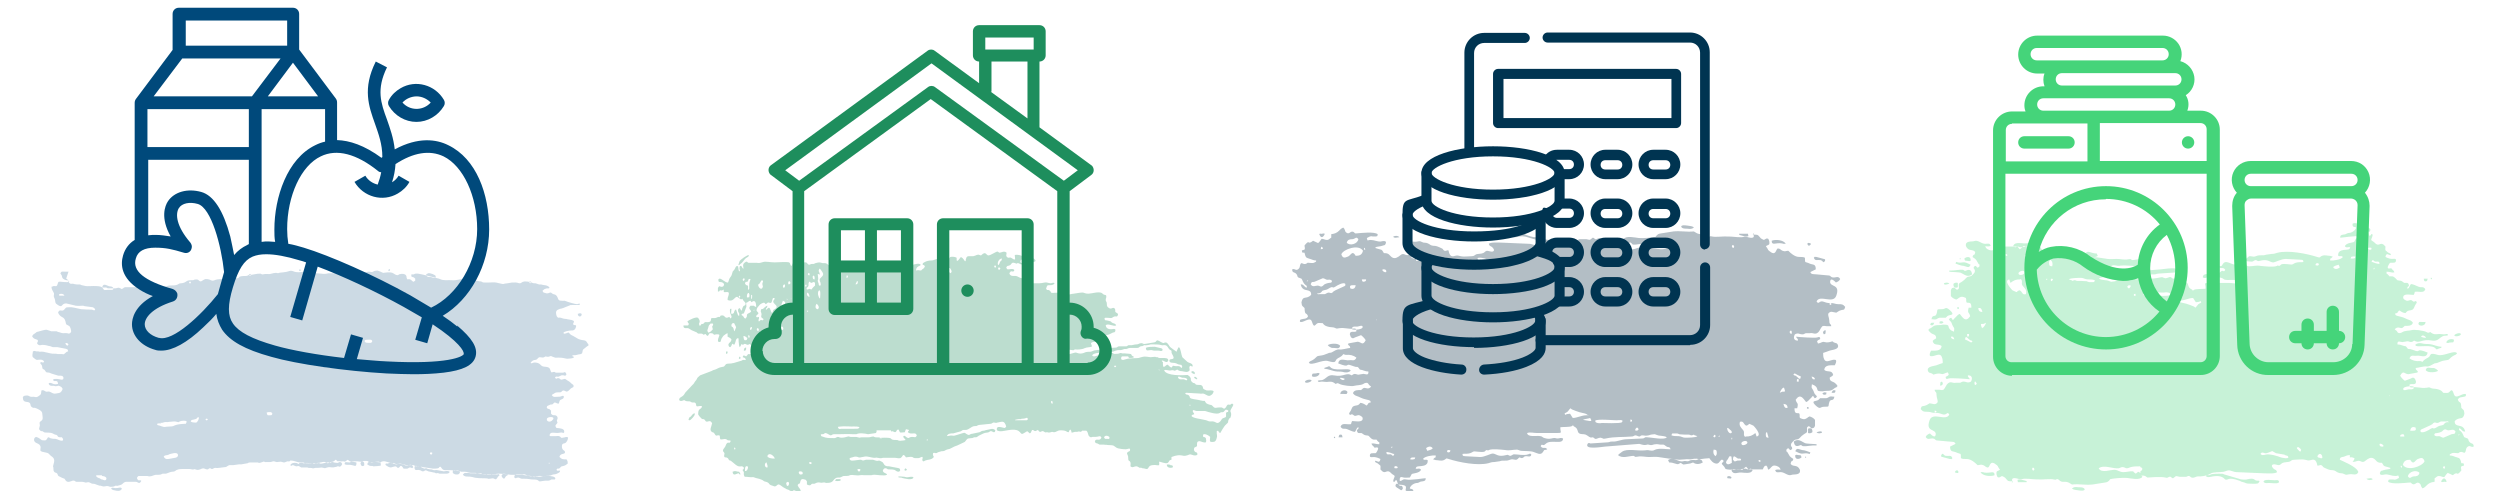 <?xml version="1.0" encoding="UTF-8"?> <svg xmlns="http://www.w3.org/2000/svg" xmlns:xlink="http://www.w3.org/1999/xlink" version="1.1" viewBox="0 0 646 127"><defs><style> .cls-1 { fill: none; } .cls-2, .cls-3, .cls-4 { opacity: .3; } .cls-2, .cls-3, .cls-4, .cls-5 { fill-rule: evenodd; } .cls-2, .cls-6 { fill: #45d47a; } .cls-7, .cls-5 { fill: #00497b; } .cls-3, .cls-8 { fill: #1e8e5d; } .cls-4 { fill: #00253e; } .cls-5 { opacity: .2; } .cls-9 { fill: #003451; } .cls-10 { clip-path: url(#clippath); } </style><clipPath id="clippath"><rect class="cls-1" x="358" y="8.5" width="88.4" height="88.4"></rect></clipPath></defs><g><g id="Layer_1"><g><path class="cls-2" d="M612.9,64.3c-.4.4-.6.3-1,0,.2-.3,0-.3.5-.3.5,0,.3,0,.4.3h0ZM525.8,67.1c.7,0,.4-.1.8-.7.3-.5.4-.3.5-1-.4-.6-.8-.4-1.5,0,0,.6,0,1.1.1,1.6h0ZM504.8,73.3c.4-.3.7-.3,1.1-.2v1.1c-.5.3-1.3.2-1.1-1h0ZM502.3,73.2c.5-.2,1-.3,1.4.1,0,0-1.5.6-1.4-.1h0ZM501.4,99.3c-.1-.6,0-.5.4-.7.2.3.4.6,0,.9-.5.4-.5-.1-.5-.1h0ZM498.8,83.9c.2-.5,0-.4.4-.5.1,0,.5,0,.6,0,0,0-.2,1.1-1.1.5h0ZM501.2,83.1c.5-.2.8-.1,1,.2-.3.4-.8.4-1,.2-.3-.4,0,.6,0-.3,0,0,0,0,0-.1h0ZM499.1,82.5c.2-1.4,1-.4,1.3-1.4.4-1.2-.2-1.2,1.3-1.2,1.2,0,.9-.8,2.1.2,1.4,1.3.4,1.2-.2,1.4-.4.1-.5.3-.8.6-.6,0-1,0-1.6,0-.9.2-.5.6-1.9.4h0ZM505.7,79.7c.1-.3-.2-.2.2-.3.5-.1,0,0,.3.1-.1.2.2.5-.5.2h0ZM526.8,61.7c-.4.4-1.2,0-1.1-.2,0-.3.3-.3.6-.2.6,0,.4,0,.5.4h0ZM520.3,63.4c.3-.8,1.8-.6,2.8-.5,1,.1,2-.7,2.6.5-.5.6-.7.4-1.4.3l-2.2.2c-.2,0-.5-.2-.7-.2-.5,0-.7.6-1.2-.3h0ZM542.1,66.1c-1.4,1-2.7-.6-3.9-.3-.6.2-.7,0-1.2,0-.3,0-.6.3-.9.3-.6.1-.8,0-1.2,0-.3,0-.5.2-.8.3-.6-.4-.7,0-1-.9,1.5-.9,2.5,0,2.5,0,.7-.3.8-.3,1.6-.4,1.2-.2.8-.2,1.6.3.7-.3.5-.5,1.4-.2.7.2.9.3,1.6.3l.2.5ZM507.6,66.8c.5-.5,1.8-.7,1.6.6-.5.2-.4,0-.9,0-.6-.1-.5.1-.7-.5h0ZM505.3,68.1c.3-.9,0,0,1.9-.3.8-.1,1.3.3,2,.6-.4,1.1-1.1.4-1.8.3-.6,0-1.6-.4-2.1-.6h0ZM503.7,70.2v-.3c1,.1,2.8-.3,3.4-.2.4,0,.4.3.7.3.3,0,1.5-1,1.8.9-1.2.9-2,0-2.9-.4-.4-.2-2.5-.2-3.1-.3h0ZM506.4,66.8c0-.2.2-.2.2,0,0,.2-.2.5-.2,0h0ZM535.4,126.2c.5-.4,1-.4,1.6-.3.4,0,1.1,0,1.4.2.5.4,0,0,.3.4-.3.4-.8.3-1.7.2-.5-.1-1.3-.1-1.6-.5h0ZM521.4,124.6c0-.2,0-.4-.1-.6.7-.3,1.1,0,2,.2.6.2.3,0,.4.4h-.5c0,0-1.8,0-1.8,0ZM511.8,122.2c.2-.2-.3-.2.4-.2.2,0,.2,0,.5.1,1.6.3,2.7-.7,2.7.7-1.1.4-2.9.2-3.6-.7h0ZM505.2,121.8c.4-.4.7-.4.9.2-.2.2-.1.3-.5.2-.6,0-.3-.3-.4-.4h0ZM501.6,118v-.4c.6-.8.4,0,1.2.2.9.1,1.4-.3,1.7.6-.4.4,0,.2-.7.2l-2.2-.6ZM518.2,65.9c.2.2-.4.2.5.2-.2-.6.2-.2-.2-.4-.4-.2-.3.2-.3.2h0ZM523.6,66.4c.1,0,.1,0,.4,0,.4.1,1.3,1.4,1.3-.3-.6-.7-.4-.4-1.2-.2-.6,0,0,0-.5,0-.6,0-.3.2-.4.3.6.5,0,.1.4.2h0ZM529.9,67.1c-.3.2-.5.5-.4,1.1,0,.6.4.6.8.6.2-.7,0-1.3-.4-1.6h0ZM523,70.1c-.2-.4-1.9.2-1.3.8.2.4,1.9,0,1.3-.8h0ZM525.5,71.6c0,.3.1.3.2,0,0-.2-.2-.5-.2,0h0ZM530.5,72.2c-.4-.3-.2-.3-.6,0,0,.6.3.6.6,0h0ZM529.1,72.1c-.5-.1-.2-.2-.4.3l.4-.3ZM516.5,73.4c.2-.2.4-.3.3-.9,0-.5-.2-.6-.7-.6l.4,1.4ZM535.4,72.6c.2,0,.5-.2.7-.2.3,0,.4.2.8.2.3,0,.7,0,1,0,2.1.1.8,0,1.9.3.2,0,.7,0,.9,0,.6,0,.4,0,.6-.5-.6-.2-1.1-.2-1.8-.2s-1.1-.4-1.7-.4-2.9,0-3.2.4l.9.3ZM549.7,74c.1.7.7.7.9-.2-.5-.1-.5-.2-.9.2h0ZM525.6,73.2c0,.5.2.5.5.8.8.8.7.2.7.2,0-.4-.6-1.6-1.2-1h0ZM521.9,75c.8.5.6,1.3,1.6,1,.3-1-.3-1.5-.7-2-.6-.6-.2-1-.4-1.6-.3-.5-.3-.2-.4-.2-1.1,0-1.6.2-2.5.9l-.3-.9c-1.6.3.7,2.7.8,2.8,1.9.9.6.3,1.9,0h0ZM560.9,76.1c-.2-.4,0-.2-.3-.4-.4-.2-1.1-.2-1.4-.1-.1,0-4.9-.2-5.2.2-.7.8,1,.5,1.4.5.8,0,4.9.4,5.5-.1h0ZM551.8,76.5c0-.7.2-.6-.4-.5,0,.6-.1.3.4.5h0ZM511.2,79.6c0,.8.5,1,.9,1,0,0,.3.3,0-.5-.3-.7-.7-.5-.9-.5h0ZM512.2,84.8c.4-.2.8-.8,1-1.4-.5.2-.3.2-.7.3h-.5c0,.1-.3-.1,0,.7.2.6,0,0,.3.4h0ZM508.5,87c.4-.3.2.2.3-.7h-.5c0,.8,0,.5.2.7h0ZM504.1,87c.1.5.4.6.9.7-.2-.6-.3-.8-.9-.7h0ZM507.7,87.7c1.8.7,1.5,1.1,2,.5-.5-.5-.3.1-1.1-.7-.9-1-.8.2-.8.3h0ZM510.2,98.9c0,.3,0,.4.2.6.4-.2.1,0,.4-.4-.6-1-.5-.3-.6-.2h0ZM499.9,106.2c.2.3-.3.3.2.4.3,0,.3-.3.3-.3-.5-.4-.5-.1-.6,0h0ZM525.1,121.2c.2.5,0,.2.4.4l.2-.3c-.2-.5,0-.2-.4-.5l-.2.3ZM520.2,124.4c-.6-.1-1.1.1-1.5-.3-.6-.6-.4-.7-1.4-1.1-.6.3-.6.5-1.1.3-.2-.2-.5-1.1-.2-1.5l.8-.4-.4-.6c-.3-.5,0-.2-.4-.6-1.9-1.6-1.7.4-2.3.6-.6,0-.7-.4-1.2-.6-.8-.3-.8,0-1.5,0,0,0-.9-1-1.9-1.4-.9-.4-1.6,0-2.4-.4,0-1.6,0-.9-1.2-1.5-.9-.4-1.6,0-1.6-1.5l1.4-.7c-.2-.7-.9-.5-1.6-.6l-3.3-.3c-.4-.1-.3-.4-.9-.5-.8-.1-1.4.5-1.9-.4.2-.5.6-.7,1.1-.9.2.2,1.4,1.5,1.5.2,0-1.5-2.7-.5-1.6-3.6.8-2.3,4.3.4,5.1-1.5-.6-.9-.6.2-1.6,0-.7-.2-1.2-.5-2-.4-1,0-1.2-.3-2-.3-1,0-1.2,0-1.8-.7.1-.5.1-.3.3-.7,1.2-.2,1.2-.3,2-.8.9.1,1.5.6,2.1-.3,0-.8-.2-.7-.3-1.8,0-1.1-.4-.6-.5-1.4.5,0,.5,0,1.1,0,.5,0,.6.2,1.2,0,.5-.5.7-1.3,1.1-1.6.8-.7,1.3,0,2.1-.2.6,0,.4,0,1,0,.4,0,.4-.3.9-.3,1,0,1,.5,2,0,.6-1.1,0-1.7-.8-1.6v.2c.1.4.4.4.5.8-.7-.1-4.9-.4-5.5-.2,0,0-.2.1-.3.1-.7,0-.1,0-.4-.2-.1-.5,0-.3.3-.5.4-.2.6-.4.3-.8-.2-.1.3-.3-.4-.1-.5.1-.8.5-1.4.3-.7-.2-1.4,0-2,.2-.4-.3-.3-.3-.7-.4-.5-.2-.4,0-.7-.5-.5-1.3,1.7-1.3,2.1-1.5s1.2-.4,1.7-.6c0-.6,0-1.1-.3-1.7-.6-1.1-1.9.2-2.9-.1-.4-.2,0-1.1.2-1.4,1,0,2.6.2,2.7-1.2-.8-.7-2,.1-2.3-1.3.4-.5.6-.4.9-.7,0-1.2-.9-.8-1.6-1.6-.3-.4,0,.1-.2-.2l-.2-.3s0,0,0-.1c.1-.1.1-.1.3-.3.2-.1,0,0,.3-.1.6-.4.7-.8,2.1-.8.9,0,.9-.2,1.7-.1,1.5,0,0,1,2.2,1.8.2-1.2,0-.8-.4-1.7-.4-1.1-.3-.7-.9-1.4.2-.4.2-.4.6-.5l.4.6c.4-.2,0,0,.4-.4.2-.2.3-.3.4-.4.4-.4.5-.6,1-.8.8,1,1.5,2.3,2.7.6-.3-1.2-.8-.6-.4-2.2h.7c0-1.5-.5-1.2-1.2-1.3-.3-.6,0-.5-.2-1.2-.4-.2-.9-.4-1.3-.3-.6.2-.7.5-1.2.7-.6-.2-1-.4-1.4-.9v-1.5c.2-.6.3-.6.9-.7.4.3.6.8,1,.4.4-.3,0-.7.2-1.4.3-.3.7-.4,1-.7.5-.3.7-.7,1-.9.4-.4.8-.1,1.3-.5.4-.4,1.1-.9.7-1.6-.2-.5-.1.4-.2-.6.9-1,.6.9,1.5-.2,0-.9,0-.2-.3-.7-.7-1.1-.3-.9-1.5-1.7.3-1.1.5,0,.7-1.3-.8-.9-1.7,0-2.4-1.5-.3-1.5,1.6-1.1,2.1-1.3,1-.4,1.7.6,2.8.7.8,0,1.2-.3,1.5.5-.2.2-.9.2-1.4.1.1.7,1,1.1,1.6,1.1.7,0,.9-.7,1.5-1.1.5.6,0,.5.6,1.1.6-.1.6-.4.9-1,1.3,0,2.4,0,3.7,0l.6.7c.6-.3.7-.8,1.1-.8.2,0,.4.2.6.2.7,0,2.1-.4,3.6,0,.5,1,.8.9,1,1.4-.3.6-.2,0-.5.7.8,1,.9-.7,1.8-.7s1.5.8,1.9,1.4c.4,0,2.2-.2,2.6-.3,1,.4,1.8,0,2.3,0,.7,0,.7.1,1.4,0,.5,0,1-.1,1.4-.1.9,0,1.8.3,2.8.3l2.7.4c.5.1,1.9,0,2.4,0,.9,0,2,.3,2.9.1,1-.2.6.1,1.1.2,1.1,0,2.9-.8,4,.2-.2.3-.9.7-1.1.9-1.2.8-3.9.2-5.4.3-.8,0-1,.2-1.7,0-1-.2-1,.1-1.7.3-1.3.3-2.4,0-3.7,0,.4.9.5.3,1.2.8.7.5.4.4,1.3.4.5,0,.9.2,1.4.1.7,0,.7-.3,1.4-.2,1,.3.6,0,1.4,0,.5,0,1,.2,1.4.3l8.8-.7c.5,0,5.7-1,4.5.8-.2,0,.2.1-.3.1s-.2,0-.3-.1l-4.6.3c-.7.1-.4.2-1.1.2-1.3-.1-2.4.6-3.8.6l-4.2.2c-.6.2-.3.4-1.1.3-.8,0-4.5-.8-5,0,.4.3,1,.3,1.6.4.7,0,1.1.3,1.5.4.4,0,1.1-.1,1.6-.3.9-.2,1.1,0,1.6,0,.8,0,.3-.6,1.4-.1.7.3.7-.2,1.4-.2,2.2-.2,4.3,0,6.6-.5,1-.2.5,0,1.4.2.6,0,1-.4,1.4-.3.3.1.2.3.7.4.4,0,.2-.2.6,0,.2,0,.7.5,1.2.7.5.2,1.1,0,1.6.3.5.3.3.7.7,1.3.4.5.8.4.9.8.1,0,.2-.1.3-.2.5-.3,2.3-.2,3-.3.1-1.4-.8-1.5,1.1-1.5h3.7c.4,0,.8,0,1.2,0,.9,0,1.8.3,2.6,0-.2-1.2-2.5-.6-3.4-.8-.5,0-.6-.4-1.1-.5-1-.3-1.4-.2-2.3,0-.6.1-.8-.2-1.2-.1-.5,0-.5.3-1.3,0,0-1.8,3.2-.1,4.5-1.4.8-.8.9.3,1.3-.6-.6-.9-1.2,0-1.7-.8.7-.4.6.2,1.1-.7.6-1,1.7-.2,2.4,0,.8.3,2.2.2,3.2.3.4,0,.9.4,1.3.3.9,0,1.8-.3,2.8-.1,1,.1,3.4.4,4.3,0,.4-.3.1,0,.5,0,.3,0,.3-.2.6-.4.8-.3,2.6.2,2.9,0,.4-.2.6-.4,1.2-.5.6-.1,1.1,0,1.6-.1-.1-.6,0-.5-.8-.6l-3.8-.2c-1.1,0-2.7.9-3.2.9-.9,0-1.3-1-3.5-.4-.6.2-.5-.1-1-.2-.4,0-.7.4-1,.4-1,0-2.6-.4-3.7,0-.5.2-.5.3-.8-.1.2-.8,1-.3,1.5-.4.4,0,.4-.3.7-.4.4-.2.4,0,.9.1.4-.3.5-.7,1.1-.6.7.1.7.2,1.3,0,1.2-.5,1.6,0,2.7-.4.4-.1,1-.1,1.4-.2.6,0,.9-.1,1.5-.3,2.8-.7,7.5.2,10.3,1.1.8.3.5,0,1.2-.3.8-.3,1.4,0,2.1,0l.7.2-.4.4c-.4.3-.2-.3-.3.6.7.1,2.9-.2,3.3-.9-.5-.5-.5,0-1.2-.3-.2-1.6,1.5-1.5,2.3-1.6.5-.1.6,0,.8-.6-.6-.2-.9.3-1.4-.3.4-.9,2.1-.9,2.4-1.1l.5-.9c.3,0,1.3-.1,1.6,0,.7.2,1.1.3,1-.9-.7,0-.7.6-1.6.4-1.2-.3-4.9.4-5.1.3,0-.7.4-.7.9-.8.6,0,.7-.3,1.2-.4.8,0,1.7-.5,2-1.3,0,0,0,0,0-.1-.4-.3,0,0-.6-.2-.3-.2-.3-.2-.3-.8.7-.4,1.5,0,2,.5-.1.8-.4,1.2.9,1.4,1.4.1.9,0,1.4,1.2.8,0,.2-.7.9-.3,0,.5-.3.9-.4,1.4.4.4.5.3.9.7,1.3,1.4,1.4-.7,2.8,1,0,.9-.2.9.4,1.3.2.2.3.3.6.4.5.4.2-.2.4.5-.4.2-1.2-.9-1.4.5,1.8.9,2.2.2,2.7.6.2,1.2-.8.8-1.5.9-.2.2-.3.4-.4.6-.6,1.1.2.9.7.8.3.5.7.5.8,1.1-.8.1-1.1-.2-2-.2,0,.9-.2.2.3.7.2.2.3.3.4.5.8,0,1-.1,1.6.5.6.6.3.5,1.1.6.8.1.9.6,1.3.6.6,0,.9-.2,1.1.7-.2.3,0,0-.3.3-.3.4,0,0-.2.4.5.3.6-.7,1-1.1.6,0,1.4.5,2,.7.8.3,1.1-.2,1.7.6-.3,1.2-1.7.5-2.7.7-.1.3-.1.5-.3.8-.9,0-2.9-.5-2.7.8.1.2,0,.2.3.4.6.4.7.4,1.3.2.6-.2.6.1,1,.3.4.2.4-.3.8,0,.1.5.2.2-.1.6-.4.5-.5,1.3-.9,1.5-.8.4-1.2,0-1.8.9-.6,0-1.2-.4-1.6-.7-.6.4-.2.7-1.1.8.1.4,0,.4.5.6.7.2,1.4.3,2,.6.4.2.9.4,1.2.5.4.1.7.4.9.7-.3.9-1.3.8-2.1.8-.6.5-.6.7-1.3.5-.5-.2-1,0-1.3.4l.5.4c.2.2.2.4.4.5.2.2.9,0,1.1-.2.7-.4,1.7-.3,2.4-.5.5-.2,3.1.1,3.8.5.6.3.4.2,1,0,.8.7,1.3.6,2.3.5.5,0,.8.1,1.2.1.5,0,.9-.3,1.1.2-.3.2-.9.1-1.2.2-1.1.4-1.4,1.5-3,1.2-2.6-.5-3.2.9-4.6,0-.4.3-.6.5-1.2.3-.5-.2-.6-.1-1.2,0-.3,0-.5.1-.6.1-.5,0-1.4-.6-1.3.6.9,0,1.3.4,2.2.5.6.7.3.7,1.1.7,0,0,1.3.4,1.5.5,1.1.3,0-.8,3,.4-.2,1.4-1.4.9-2.4.8-.6,0-.8.1-1.4,0-.4,0-.7.2-.9.7.8.6,1.7.8,2.6.7.4,0,.4.1.8.2.5-.8,1.3-.9,1.7-1.3.5-.6.1-1.1,2.2-.5,1.5.5,4.4-1.4,5-.4-.3.5-.7.4-1.2.8-.5.3-.7.7-1.1.9-.3.1-1,.1-1.6.3l-1.3.5c-.3.1-.5,0-.8.2-.6.3-1.2.8-1.9.7-.7-.1-1.9.3-2.8.4.1.5,0,.3.3.6.2.2.1,0,.3.4-.1.1,0,.1-.3.2l-2.2.4c-.9,0-1.3-1.2-2.1.4.2.4.9,1.1,1.2,1.3l1.6-.6c.7-.5,1.1,0,1.3.8,0,1.1-1.1.4-1.7.8,0,.6.2.8.8.7,1.2-.2,2.2.3,3.6.1.7-.1.6-.2,1.2.1.5.2.8.1,1.3.2.6.1,1.4.3,1.8,1,.3,0,1.1.1,1.3,0,.7-.3.9-1.5,1.5.4.5,1.5,2.4-.6,3.1,0,0,.4,0,.5-.4.6-.6.2-1.4,0-1.7.8.5,1.2.8,0,.9,2.1.5.6.7.3.8,1.5h0c-.4,1.9-1.2.6-2.5,1.9-.1,1.6,1.5.9,2.2,1.7.3.3.4.6.5,1-.8.2-1-.9-1.6-.8.1.7-.2.2.4.7.7.6.7,1.3,1,1.6.3.1.6.2.8.3.4.3.1.4.5.9.5.6,1.1.2,1.1,1.2-.8.3-.8-.4-1.5,0-.7.5-.3.9-.8,1.6-.6,0-.5-.3-1.1-.2-.4,0-.4.4-.8.3-.6,0-1.1-.2-1.6.1-.6.3-.3.2-.4.5.8,0,1.1.3,1.9.5.8.2.9.5,1.1,1.5.6.1.6-.2.7.6l-.7.2c-.2.6,0,.4,0,1.1-1.5,1.8-.6-.1-2.2,1.2l-1.3-.6c-.4.3-.6.7-.9,1.1-.5,0-.9-.3-1.4-.3s-.7.4-1.1.6v.9c-2,.2-2,1.3-3.1,1.7-.2-.2-.3-.3-.4-.6-.3-.7,0-.3-.4-.7-.8-.6-1,.5-1.8.2-.3-.1-.3-.5-.8-.4-1.3.1-4.5.5-5.5-.2.1-.6,0-.5.5-.6.3,0,.5,0,.8,0,.7.2,1-.2,1.5-.4-.2-1-.1-.5-1-.5s-1.8-.5-2.6-.4c-.4.1-1.8.4-1.2-.7.2-.4.4-.2.8-.4.5-.2,1.5-.2,1.8-.4-.2-.3.3-.1-.7-.4-.9-.3-.9,0-1.5-1.1-.4,0-.7,0-1.1-.2-.6-.3-1.1-1.8-2.7-.7-.7.5-.9.9-1.7.5-.9-.4-1.2.3-2.1.1.4-.6.3,0,.5-.9-.5-.2-.7-.3-1.2-.2v-.6c-.7,0-1,.2-1.5.4-.6.2-1,0-1.1.8.3.2,4.4,1.7,4.8,3.2-.6,1.1-1.4.3-2.6.6-.7.2-.8,0-1.3-.2-.3-.2-.8,0-1.4-.3-.6-.3-.6-.5-1.3-.6-.9,0-1.2-.2-2.1-.6-.6-.3-.3-.2-.6-.5-.5-.5-.7,0-1.3-.1-.3-1.8-1.1-1.6-1.7-1.4-.8.2-.8,0-1.5-.1-.7-.2-2.1,0-2.8,0-.7,0-.7.3-1.2.5-.3.1-1,.1-1.4.2-.9.2-.6.5-1.3.7-.5,0-1-.3-1.5-.2-.7.2-.2.9.2,1.2.5.3.6.2.8.8-.5.5-2.8.3-3.5.3l-7-.3c-.5,0-1.1-.3-1.6-.4-.7-.2-1.1.2-1.7.3-.9.2-2.8,0-3.4.5-.8.5-2.4.8-3.3.7-.5,0-.9.5-1.6.3-.3-.1-.4-.4-.7-.4-.3-.1-.4.2-.7.2h-1.7c-1.3-.3-.8-.2-1.7.4-.5-.1-.4-.5-.9-.4-.4.1-.5.4-1.1.2-.9-.3-4.6,0-4.6,0-.4-.2-.4-.4-1-.5-.2,0-.4,0-.6,0,.1.1.2.2.3.3-.7,1-3,.4-4,.3-.9-.1-3.4.1-4.3.3-.7,1-1.1.8-2.1,1-.7.1-1.8.3-2.5.4-1.9.2-3.4-.2-5.3,0-.3-.1-.9-.8-2.1-.7-1.1.1-1.2-.7-1.7-.7-.4,0-.2.3-.9.1-.7-.2-2.3,0-3.2,0-2.7,0-2.6-.2-4.3-.2-.5,0-.8.2-1.2.1-.6,0-1.2-.4-1.8-.2-.6.2,0,.6-.4,1.3h0ZM564,76.5l-1.7-.3c-.6,0-.2,0-.4.2l.3.6c.5-.2,1.1-.2,1.7-.4,0,0,0,0,0,0h0ZM562.6,77.5c.6.8,1.5.7,2.4,1,.1,0,1.7.6,1.9.7.3.2.3.2.4.3,0,0,0,0,.1-.1.4-.4.5-.8,1-1l.4-.2c-.2-.6,0-.4-.6-.2-.3,0-.6.1-.8.1l-.7-1.1c-1.2,0-2.2.7-3.6.7-.1,0-.3,0-.4,0h0ZM553.1,120.5c-.9,0-1.8,0-2.5.2-.4.1-.6.3-1.1.3-.3,0-.5-.3-1-.3s-.6.2-1,.3c-1.5.2-3.8-1-5.2,0,.7,1.4,3.2.3,4.2.4.9.1,1.2.6,2.2.6.9,0,1.6-.3,2.5-.2.3.3.2.3.7.6l.6-.5c.2.1.4.2.6.3-.1-1,.3-.1.5-1.1-.2-.3-.4-.4-.6-.4h0ZM610.6,58.8c.3.9.2.4.8.6.5.2.1.5.9.5.5-.7,0-.9-.5-1.2-.6-.3-.8-.9-1.2,0h0ZM628.4,71.8h-.3c0,.3,0,.2.1.4.3-.3.2.1.2-.4h0ZM627.4,72h-1.1c.1.6.1.7.5.7.4,0,.4-.2.5-.7h0ZM630,95.8c-.2-.2,0,0-.3-.3-.8-.5-.7-.4-1.2-.4-.8,0-1.4-.4-1.7.5.4.9,2.9.6,3.2.2h0ZM631,89.6c-1.3,0-2.1-.6-3.4-.7-.7,0-1.1,0-1.9-.2-.6-.1-1.2,0-1.6.4.2.3-.2,0,.3.3.7.3,4-.4,4.9.6.4.4.3.3.8.1,1-.4.6,0,.8-.5h0ZM634.1,87.8c-.3-.3-1.7-.3-2,.7.5.3.6,0,1.1,0,.6-.1.8.2.9-.6h0ZM635.9,86.4c0-.6-1.4-.2-1.7.2,0,.1,0,.2.4.3.2,0,1,0,1.3-.5h0ZM626.7,83.2c-.2,0-.5,0-.9,0-.6,0-.7-.2-.9.5.4.8,1.7.4,1.8-.2.2-.8,0,0,0-.4h0ZM632.2,124.4c-.2-.6-.6-1.1-1.1-.5-.8,1,.3.6.4.6.5-.1.2.2.8-.1h0ZM613.1,123.8c-.4-.4-.7-.2-1.6-.1.4.5,1.4.4,1.6.1h0ZM583.9,124.5c-.1-.1.1-.2-.3-.3-.2,0-.3,0-.4,0-.8,0-.4-.9-2.7-.3-.5.1-1.6,0-2-.2l-3.4-1c-1-.2,0-.3-1.7-.3-2.7,0-2.1.4-2.7.4-.5,0-.2-.3-.7.2.4.5,1.2.2,1.8.1,2.4-.4,2.9.6,3.2.8.8.3.6-.8,3.6.3.2,0,.5.3.7.3,1.4.3.5.5,2.9.5,1.2,0,1.4,0,1.6-.6h0ZM586.4,124.8c.5,0,1.9.2,2.2,0,.5-.2.1,0,.3-.5-.5-.4-.5-.2-1.1-.2s-2.9-.4-2.9.4c.4.5.9.3,1.4.3h0ZM608.7,66.2c-.1.4,0,.5-.6.6-.2,0-.5,0-.7,0,.2-.5,0-.4.5-.5.4-.1.4,0,.8,0h0ZM613.7,67.6c.6.1,1-.3,1.2.5-.3.3-1.9-.4-1.9-.4,0,0-.4.2,0-.4.2-.3.3.1.7.3h0ZM598.8,68c.4,0,.3.2.4.3-.1.5-.7.3-.9.2.2-.4,0-.4.5-.5h0ZM613.6,69.2c-.3.4.4.2-.3.4.2-.6-.1-.2.3-.4h0ZM604.6,69.1c-.2.2-.7.4-.9.4-.7,0-.8-.5-.8-.5.3-.3,1-.5,1.4-.6l.3.7ZM626.9,87.2c-.2.2-.9,0-1.3-.2.3-.6,1-.2,1.3.2h0ZM623.7,99.9c0,.6,0,.6-.5.7-.3,0-.5,0-.8,0-.3,0-1.3.5-1.4,0-.2-.8,2.2-.9,2.7-.7h0ZM617.5,102.3c0,0,0,.2-.1,0,0-.4.1-.1.1,0h0ZM624.2,110.5c.2.7-.1.8-.7.8h-.7c.1-1,.8-1.1,1.4-.8h0ZM632.8,109c-.5.2-.6,0-1,.3-.5.4-.1.4-.8.6-.3.1-.7.1-1,.3-1.7,1.1-.9,0-1.9.6-.6.4-2,1.2-2.6.8,0-.3-.2-.3.1-.6l2.4-1.1c.6-.3.5-.3.8-.6.4-.3.6,0,1,0,.6-.1.5-.3,1-.4.4,0,.9,0,1.2,0,.6,0,.6-.2.7.3h0ZM635.5,112.3c-.6.5-.2.1-.2,0,.4-.4.1-.1.2,0h0ZM634.5,111.6c-.3.8-.4.4-1,.6l-2.1.9c-.4,0-.7-.3-1.1-.4-.4,0-.9.2-1.3-.3.2-.6.2-.4.8-.5.2,0,.8-.2,1-.3.3-.1.5-.5.8-.6.4-.2.6.2,1.1.2.6,0,1.3-.5,1.8.3h0ZM620.2,112.8c0-.4.1-.5.6-.6.4,0,.4.1.5.6h-1.1ZM614.9,114.7c.4-.2,1,.3,1,.5-.3.2.4.2-.4.2-.8,0-.6-.7-.6-.7h0ZM593.8,115.5c0,0,.6.3.8.7-.1.8-.4.4-.6.2-.3-.3-.3-.3-.5-.6.2-.3,0-.3.3-.2h0ZM600.1,118.3c-.4.2-.2.2-.7,0-.4-.1-.4,0-.6-.4.4-.9,1.2-.8,1.3.3h0ZM590.4,117.6c1.1.2.8.4.9.7-.3.2-1,.1-1.4,0-.6,0-1.8-.8-3.9-.9-.7,0-1.4.5-1.9-.1.5-.8.9,0,1.6-.2,2-.6.9-.8,2.4,0l2.3.4ZM626.5,119.2c-.5,1.3-4.5,2.7-5.6.9.3-1.1.9-1.3,1.9-1.3.9,1.6,1.3,0,2-.2.9-.4,1.4-.4,1.7.6h0ZM631.4,121c-.4-.6.2-.4.4-.5,0,.3-.1.9-.4.5h0ZM620.5,120.3c.1.2.2.1.1.5,0,0-.2.2-.2-.1-.2-.7,0-.1.1-.4h0ZM625.2,122.2c-.2.8-.8.9-1.5.9-.8.1-.9.8-1.5,0,.2-1.3,2.3-1.8,3-.9h0Z"></path><path class="cls-5" d="M141.8,119.6c.2,0,.1,0,.3,0-.1.2,0,.1-.3.2v-.3ZM138.2,123.3c-.4,0-.6-.2-1-.3-.4-.1-.8,0-1.1-.2-.5-.2-.3-.3-1.1-.2-.9,0-2.1-.3-2.1.6v.2c.5.4.4,0,1,0,.4,0,.6.4,1.3.3,1.6,0,1.8.2,2.3.2.4,0,1.3,0,1.5.2.2.1.2.3.5.3l1.4-.2c.5,0,.5,0,.8,0,.4,0,.7-.3.8-.3.2,0,.5,0,.8,0,.2,0,.5-.6-.6-.8-1.9-.4-1.4,0-2.2,0-1.9-.3-1,0-1.7,0-.3,0-.4,0-.6.1h0ZM30.9,126c-1.7.4-1.6-.3-2.2.2.3.4.4.4.9.5.8.2,1.5.3,1.9-.4-.2-.3-.2-.3-.6-.3h0ZM149.3,81.1c0,.9,1.1.9,1,0-.5-.3-.5-.1-1,0h0ZM93.2,119.9c.2.8.7.5.9.4.2-1.3-.7-1.2-.9-.7-.2.1,0,0,0,.3h0ZM130.2,123.7c.2,0,.4-.5.5-.6.3-.4.4,0,.5-.5-.2-.1-.9-.2-1.2-.2,0,0-.4.4-.4.5,0,.3.4.8.7.8h0ZM117.1,122.3c.5.3.4.3,1.1.3.4,0,.6-.3.7-.7-.4-.3-.2-.1-.8-.2-.4,0-.3-.2-.7-.2-.1,0-.3.1-.4.2v.5ZM89,119.8c0,.4,1.1.3,1.4.3.3,0,1.3.3,1.4.3s.3-.3.3-.5c0-.2,0-.1,0-.4-2.1-.5-1.2,0-1.8,0-.5,0-1.3-.3-1.2.3h0ZM96.1,120.4c.3,0,.1,0,.4.1.3,0,1.7-.1,1.9-.2,0-.3,0,0,0-.3,0-1.1-1.2-.6-1.8-.6-.8,0,.1.3-1,0-.5-.1-.6.2-.7.6.6.4.7.4,1.2.4h0ZM106.1,120.1c-.5,0-.5.2-1,.2-.5,0-.6-.2-1-.3-1.5-.4-1.4.2-2.1-.1l-.9-.3c-.7,0-.5.1-1,.2-.2,0-.5-.2-.5.3,0,.1.6.4.7.5.8.4,1.1,0,1.4,0,1-.3.7.3,1.2.3.5,0,.5-1.3,1.4.2.3,0,.8,0,.9,0,.3,0,.4-.3.7-.3.3,0,.3,0,.6.2l.3-.3c-.2-.3-.2-.5-.7-.6h0ZM109.3,120.9c-.3,0-.4-.2-.6-.3-.1,0-.2,0-.4,0-.5,0-.7-.5-1.2,0,0,1.4.7.6,1.4.9.2,0,.5.3.7.3.8,0,.3-.6,1.5,0l1.4.3c.4,0,.3.2.7.2.5,0,0-.2.5,0,.2,0,.1.1.4.1h1.8c.5-.2.5,0,.7-.5-.6-.4-1.3-.1-1.5-.1l-1.6-.3c-.4-.1-.4,0-.9,0-.3,0-.5-.2-.7-.2-.3,0-.5,0-.8-.1-.3,0-.3-.2-.6-.2-.4,0-.2.2-.7,0h0ZM124.4,122.3c-.4,0-.4.2-1.7,0-.2,0-.5,0-.8,0-.3,0-.6,0-.8-.1h-.8c-.4,0-.5.2-.7.5l.4.3c.7.3,1.1,0,2.2.3.8.3,2.5.3,3.4.3.9,0,0,.3,1.6,0,.7-.1.8.8,1.4-.3.2-.3.2-.2.5-.5-.3-.5-.2-.2-.7-.2-.4,0-.1-.1-.6,0-.7.1-.3.2-1,0-.4,0-1.8,0-2.3-.1h0ZM81.2,119.9c-.5,0,0-.1-.8-.2-.4,0-1.3-.2-1.7,0-.5.1-.3-.1-.7-.1-.9,0-.6.2-.9.3-.2,0,0-.3-1-.3-.5,0-.9.2-1.1.6.5.4.2,0,.7,0,.2,0,.6.3.9.3.4,0,.4-.2.7,0,.2,0,.4.3.6.3.3,0,1,0,1.5,0,.3,0,.2.2.7.1,1,0,.3.3,1.4,0,.3,0,.3,0,.6,0,.8,0,.7-.2,1.5,0,.6.2.3,0,1.4-.2.5,0,1,.2,1.5,0,.3-.1.4,0,.7-.2.5-.1.5.4,1-.2.2-.2.1-.2.2-.4-.1-.3-.2-.5-.6-.5h0c-.4,0-.3.3-.7.2-.9,0-1-.3-1.4-.2-.4.2,0,.2-.7.1-.6-.1-1.8.4-2.2.3-.3,0-.3-.3-.6-.2-.4,0-.4.2-.8.2h0ZM26.4,123c1.5.1,1.2,1.1.7,1.1-.3,0,0,0-.7-.2-.3,0-.3-.1-.6-.3-.2,0-1.2-.4-.9-.8h1.4ZM111.7,117c0,.6-.4.5-.6.3v-.2c0-.2.3-.3.6-.1h0ZM42.3,118c.3-.4.4-.3.9-.4.2,0,.4-.1.5-.2.4-.1,2.2-.8,2.3.2,0,.8-1.1.7-1.9.9-.7.1-1.3.4-1.8-.5h0ZM141.3,108.3c0-.7,2.4-.8,1.5.2-.5.7-1.5.5-1.5-.1h0ZM41.5,109.2c.4,0,0,.2.6,0,.8-.3.8,0,1.7-.2.3,0,1.1-.1,1.2-.1.6,0,.9.2,1.1.2,0,0,.7-.6,2.1-.3,0,.6,0,.3-.2.7-3.3.1-2.7.7-3.9.7-1.8,0-1.2.4-2.8-.2-.5-.2-.6,0-.7-.4.2-.3,0-.1.5-.2.1,0,.3,0,.5,0h0ZM53.7,108.4c-.2.3-.4.3-.6,0,0-.2.4-.4.6,0h0ZM49.3,109c.1-.7.4-.4,1.2-.7.4-.1.3-.2.5-.4.8-.5.2,1.1-.3,1.3-.1,0-1,0-1.3-.2h0ZM70.4,106.9c-.2.5-.3.4-1.2.4-.2-.3-.2-.1-.3-.7,0,0,.3-.1.4-.1.8,0,.8-.1,1,.3h0ZM96.1,88.1c0,.1.2,0,0,.3,0,0-.2.2-.3.2-.2,0-1.2,0-1.3-.1-.4-.2-.4-.7.2-.7.5,0,1.3-.2,1.5.3h0ZM17.5,89.3c-.3,0-.5-.2-.6-.6,0-.1.5-.2.8.3l-.2.3ZM136.8,72.9c0-.4.4-.1.5,0-.3.5-.5.3-.5,0h0ZM16.6,76.4c-.2.1,0,0-.2,0-.7,0-.5,0-1.1,0v-.4c.3-.1,1-.2,1.3.3h0ZM110.1,71.1c0-.3.3-.4.6-.5.4-.1,1.9.4,1.9.8,0,.7-.9.3-1.2.2-.4,0-1.2,0-1.2-.5h0ZM26.4,74.3c.2-1.1.9-.7,1.6-.4.4.2.7,0,1.1.3.3.2.3.7-.2.7-.5,0-.6,0-1,0-.9,0-.9.3-1.4-.5h0ZM49.3,72.8v.4c-.3,0,0,0-.4,0v-.4c.2,0,.2,0,.4,0h0ZM100.6,69.5l.2.2c-.2.4,0,.2-.3.4l-.2-.3.3-.3ZM64.6,71.2c-.2,0-.2,0-.3-.2,0-.2.4-.4.6,0,0,.2,0,.2-.3.2h0ZM77.7,69.8c0,.1-.1.3-.3.2-.2-.1-.1-.3,0-.4.3,0,.1,0,.4.2h0ZM17.7,70.2c-.4,0-.5,0-.9,0-.8,0-.8-.2-1.2.4.1.3.4.5.4.8.1.6.4.7.8.9s.9,0,1.1.5c-.4.3-2.4-.1-2.7,0-.4.3-.2.8-.6,1.1-.2.1-.4,0-.7,0-.1,0-.4.2-.6.2,0,.6.3,1,.5,1.4.4.6-.1.7.2,1.4.5,1,0,1.3.8,1.8,1.5,1.1.9-.3,2.3-.3l2.5.6s0,0,.1,0c.6.1,1,0,1.6,0,.3,0,.3,0,.5.1l2.2.3c.4.2.4.2.6.6l-.2.2c-.3,0-.5-.2-.8-.2-.4,0-1.6,0-2.6-.1-1.2-.2-2.1-.6-3.3-.5-.8,0-.6.1-1.2.7-.6.5-1.1-.4-1.5.7.7,1.5,1.5.8,1.9,2.2.3,1.2,0,.6.9,1.2.4.2.5.9.6,1.4-.1.3-.2.6-.7.6,0,0-.3-.2-1.3-.1-.6,0-.7-.2-1.3-.3-.3,0-.2-.2-.6-.2-2-.1-.2.3-2.5-.4-.4,0-1.5.3-1.8.4-.5.2-.6,0-1.1.5-.5.4-.5.2-.8.8.5,1,1.5.6,1.5,1.2,0,.3-.2.3-.2.6,0,.3.6.6.8.5.7-.2,1.6,0,2.2.2.4,0,.7.2,1,.3.4,0,.8,0,1.2,0l2.1.4c.5.2.6,0,.7.7-.4.1-.5.2-.8.5-.5.4-.3.2-.8.2-.5,0-.5,0-1,0-.7-.2-1.4,0-2-.2l-1.8-.4c-.6-.1-.3,0-.9,0-.2,0-.3-.1-.4-.1-.2,0-.3,0-.5,0-.6-.1-.3-.2-.9,0,0,.5-.3,1.1,0,1.5.3.2.7.7,1.1.7.5,0,1.3-.3,1.8.4l-.2.3c-.4,0-.4-.3-.8,0,0,.5.4.3.5,1.1.1.6.1.5.5.7.3.2.3.5.6.7.2.1.8,0,1.2.3l1.6.5c.6.2.5,0,1,.1.8,0,.8,1.2,0,1-.5-.1-1.6-.4-2.1,0,.2.9,1.2-.3,1.3,1.1-1.4.4-1.5-.5-2.4-.2,0,.5.2.6.7.7.2,0,.4,0,.6,0,.2,0,.2.1.5.1.7,0,.5-.3,1.1,0,.5.3.4.2.7.7-.5,1.2-.8,1-1.8,1.2-.9.2-1.3-.7-2.1-.5-.7.2-.8-.6-1.6-.3-.1.7,0,1-.5,1.3-.4.3-.7.5-1.1.4-.5-.2-1,.1-1.5-.2-.4-.3-.8-.2-1.4-.1l-.3.3c0,1.9,1.4.8,1.9,1.7.2.5,0,.7.6,1,.3.2.3,0,.6.1.3,0,1.4.6,1.6.8.4.4.3.7.4,1.4.1.7,0,.9-.4,1.2-.6.4-.3.6-.3,1.2,0,.1-.2.6-.2.9h0c.2.3.3.4.5.5.6,0,.4.1.8.3.3.2,1.6-.1,2.4.4l.4.2c1.1.1.2.8,1.8.7.2.3.3.3.3.7,0,0-.2.2-.2.2-.8,0-1.1-.4-1.8-.5-.3,0-.8,0-1-.1-.4,0-.5-.3-.8-.3-.3,0-.3.8-.9.8-.9,0-.7,0-1.4-.5-.3-.2-.5-.3-.9-.4-.2.1-.5.3-.5.7,0,1.2,1.6.7,1.7,2,0,.9-.6,1,1.6,1.4.6.1.7.6,1.2.9.9.6.8,1.2.5,2.2-.2.7,0,.4,0,.8,0,.4,0,.8.2,1,.2.3.5.2.7.4.3.2.1.4.4.7l1,.5c.8.3.4,0,.9.7.5.6,1.2.2,1.8,0,.6-.1.5.2.9.3.2,0,1,0,1.3,0,.7,0,1,.2,1.1.2.4,0,.4-.1.7-.1.4,0,.8.4,1.1.4.5,0,.8.1,1.2.3.3.1.3.1.6.2.3,0,.3,0,.6.1.8.3,1.1-.1,1.5,0,.3,0,.4.2.8.2,1.1,0,1.1-.3,1.3-.3.6,0,0,.2,1-.1.5-.2.5-.1.9-.5.2-.2.5-.4.9-.4.5,0,.6,0,1.1,0h1.3c.4,0,.5.3.9.3.2,0,.5-.4.5-.6-.6-.3-.7.3-1.1-.6,0-.2.1-.4.4-.6h2.3c.2,0,.2.1.5.1.7,0,1-.3,1.6-.4.5,0,1.1,0,1.4-.1.3-.1.2-.2.6-.2.2,0,.5,0,.7,0l1.1-.4c.6-.2.8,0,1.3-.3.2-.2.2-.2.5-.3.6-.3,2-.2,2.7-.2.2,0,.3,0,.5,0,.4,0,.8.2,1,.1.4,0,0-.2.5,0,.3,0,.3.3,1.2,0,1.2-.6,1,0,2,0,.1,0,.3-.3.5-.3.4,0,.3.2.6.2.2,0,.5-.3.8-.3.3,0,.5.1.9,0,.5,0,1.3-.2,1.7-.2.5,0,.7-.6,1.4-.5.8.1,1.9-.3,2.7-.2l1.7-.3c.4-.2.2-.2.8-.2h1.8c.4.2.6.1.9,0,1.1-.5.6,0,1.3-.1h.6c.1,0,.2,0,.4,0,.4,0,.6-.2.9-.2.3,0,.5.2.9.2s.5-.1.9-.1c.3,0,.6.2.9.2.3,0,.7-.3,1-.3.4,0,0,.2.4,0,.2,0,.1-.2.3-.2.9,0,1.5.4,2.3.5.4,0,.5,0,.9,0,.2,0,.4.2.8.2.7,0,2.9.2,3.4-.1.4-.2.3,0,.8-.2,1-.2.9.3,1.4.3.2,0,.5-.2.7-.3.3-.1.5,0,.8-.2.3-.1.4-.4.6-.4l.4.4s0,0,0,0c.5,0,.2-.1.7,0,.5.1.3,0,.7,0s.4.2.7,0c.8-.6.4-.4,1.1,0,.3.1.4,0,.8,0,.4,0,0,.1.4,0,.6,0,.9,0,1.5.1.5.1.5-.2,1-.2.4,0,.1,0,.4,0,.2,0,0,0,.3,0,.3,0,.4.3.7.3.6.1,1.3-.1,1.9,0,1.6.2.5,0,1.6-.2.6-.1,1.9.5,2.3.5.5,0,0-.3,1,.2.2,0,0,0,.3,0,.4,0,.6-.2.9-.1l1.6.4c.2,0,.2,0,.5,0h.7c.7,0,.3-.1,1,.2.3.2.3,0,.6.1.1,0,.2,0,.3.1.1,0,.2,0,.4,0,.5,0,.9.2,1.3.2l2,.3c2.2,0,1.2-.4,1.9-.5.1,0,.3.4.5.6.5.5,1,.2,1.6.3h.4c.4,0,.3,0,1.2.1.4,0,.2,0,.7,0,.4,0,.6.2,1,.3.1,0,.8,0,.9,0,.7,0,1,.3,1.7.3.3,0,.8,0,1,0h.1c.6.3.6.2,1.1.3.5,0,.8,0,1.4,0,.2,0,.4.2.7.2h.7c.4,0,1.4-.3,2.1-.3,1,0,2.2.2,3.2.3.4,0,1.1,0,1.5,0,.4,0,.4,0,.8,0,.6-.1,2.2.3,2.8.4.8.1,2.2.2,3,0,.3,0,.3,0,.6,0,.1,0,.4-.2.5-.2.2,0,.4,0,.6,0,.6,0,.6-.2,1.1-.3.6,0,1-.2,1.5-.5.2-.2.2-.2.2-.3,0-.2.2-.2-.2-.2-.3,0-.5.2-.7-.2.3-.6.3-.1.8-.4.3-.2.2-.4.6-.5.9-.2.8-.2,1.5-.7,0-.6,0-.6-.3-1.1-1,0-1.2,0-1.8-.6v-.2c.4-.9,1.5-.4,1.4-1.1,0-.5-.8-.3-.8-1.5,0-.9.7-.6,1-.9s.6-.8.6-1.4c-.4,0-.3-.2-.8,0-1.4.3-.7.1-1.5-.3-.2-.1-.6,0-.9,0-.3,0-1.2,0-1.4,0l-.2-.2c.2-1.2,1.4-.4,2.7-.7.5-.1.6,0,.9.1l.2-.2c0-.1,0-.1,0-.3,0-.7-1.5-.8-2-.8-.3-.5-.4-.6,0-1,.5-.5.1-.5.1-1,0-.1.2-.2.2-.6,0-.4-.4-.7-.7-.7-.6,0-.6,0-1-.4v-.8c-.3-.2-.2-.3-.5-.4-.3-.1-.3,0-.6-.3,0-.6.2-.5.6-.7.6-.3.3-.1.8-.2.2,0,.4-.5.7-.5.2,0,.5.3.9.3.3,0,.1-.8.6-1,.3-.2.8-.2.8-.8,0-.5-.8,0-1,0-1.1,0-1.7.3-2.1-.4l.3-.3c.2,0,.2,0,.4-.2.6-.4,1.5-.1,1.7-.3.2-.1.3-.4.6-.4.6,0,.7.8,1.7-.3.2-.3.6-.4.9-.6v-.5c-1-.7-.7-.7-1.4-1.1-.3-.1-.5-.4-.8-.5-.3,0-.6.2-1,.2-.2,0-.3-.4-.8-.4-.2,0-.3.1-.5.2l-.3-.4c.2-.1.2-.2.4-.2.3,0,.4.1.6,0,.8-.3.6-.5,1.7-.2l.3-.4c-.5-1-.4-.3-1.2-.4-.5,0-1.1,0-1.5,0-.2,0-.4-.3-.6-.2-.4,0-.5.3-.7,0,0,0-.2-.6-.3-.8-.4-.7-1.4-.4-2-.7-.4-.2-.5-.6-1.1-.8-1.5-.4-1.3.3-1.9,0,.2-.4.7-.8,1.2-.8.6,0,.7-.7,1.2-.7.4,0,.8.2,1.1,0,.7-.4.3-.1,1-.1.3,0,.5-.2.8-.2.2,0,0,0,.2.1,1.3.5.8.3,1.7.3,1.3,0,1.9.3,2.3.3.4,0,1.4-.1,1.7-.3-.2-.7-.3.1-.4-.6.6,0,.9,0,1.5-.2.5-.1,1,0,1.1-.6.1-.5,0-.3.2-.7l1-.8c0,0,.4-.2.4-.3,0,0,0,0,0,0-.1-.5-.2-.3-.4-.7-.4-.8-1-.4-2.2-.9-.3-.1-.5-.3-.7-.4-.2-.1-.5-.3-.7-.4-.9-.4-.6-.4-1.2-.9-.8.3-1.2.5-1.3.1.2-.4,1.6-.6,1.9-.6.6,0,1.2,0,1.4-1.2l-.2-.2c-.2,0,0,0-.3,0-.7-.3,0-.4-.1-1.1-.3,0-.2-.1-.5-.2l-1.1-.2c-.7-.2-.7,0-1.5-.3-.4-.1-.4-.2-1-.1-.2-.3-.3-.2-.4-.6-.3-1.1,0-1.4.9-1.7.2,0,.5-.1.8-.2l2-.8c.2,0,0,.1.4,0,.4,0,.6,0,1.1,0,.4,0,.7.1.9-.2-.3-.4-.3,0-.8,0-.4,0-2.5-.6-2.9-.8-.5-.2-.5,0-1.1-.1-1.1,0-.7-.6-1.3-1.3-.3-.3-.4-.3-.8-.4-.4-.1-.5-.5-.8-.4-.4,0-.5.4-1.3.1-.4-.1-.6-.1-.7-.6,0,0,0,0,0,0l.5-.4c.9-.4.9,0,1.3-.3-.2-.3,0-.2-.3-.4-.6-.4-.8-.2-1.9-.5-.2,0-.3,0-.5,0-.4-.1-.5-.2-.9-.3-.5,0-.6,0-1.1-.2-.4-.2-1.6-.4-2.1-.2-.4.1-.5.4-.9.4-.5,0-.3-.3-2-.2l-1.2.2c-1.3.1-.7.3-1.6.1l-1.3-.3c-.6-.1-1.3,0-2,0-.4,0-.5,0-.9,0s-.5,0-.8-.2c-.3-.2-.5,0-.9-.2-.8-.2-.9.2-2-.2-.2,0-.7-.1-.9-.1-.7-.1-1.1-.3-1.9-.1-.5.1-1.4.3-2.1.2-.8-.1-2,.2-3-.3-.4-.2-.9-.2-1.3-.4l-1.3-.3c-.9-.2-2.9-.8-3.6-.7-.3,0-.4.1-.6.2-.2,0-.5,0-.6,0v.5c0,.1.2.1.4.2.2,0,.4.2.6.4v.5c-.6.5-.5.3-1.1-.2-.3-.2-.5-.2-.9-.1-.4-.6-.1-.3-.3-.9-.2-.6-1.2-.6-1.5-.5-.4,0-.5.3-.8.3-.5,0-.8-.4-1.3-.6-.8-.3-2.1,0-2.4,0-.5-.2-1-.5-1.5-.6-.4,0-.8.1-1.1.3-.6.3-.7-.3-2,.2-.2,0-.3,0-.6.2-.4,0-.2,0-.5,0h-1.2c-.5.1-1.4,0-2.2.1-.4,0-.7,0-1.1.1-.7,0-.3.2-.9-.2-.4-.3-.5,0-1,0h-2c-.7.2-1.2.2-1.9.1-.3,0-1-.1-1.3-.1-.7,0-1-.1-1.2-.1s-.1.3-.7,0c-1-.6-2,0-3.2-.2-.6,0-1.1-.5-1.7-.3-1.1.4-2.5.4-2.8.5-.4.2-.3,0-.8,0-.8,0-1.3.4-2.1.3-.2,0-.3,0-.7,0-.3,0-.4.1-.7.1-.3,0-.2-.2-.6-.2-.9,0-1.4.2-2.2.3-.4,0,0,0-.5,0-.3,0-.5.3-.9.3-.4,0-1.3,0-1.7.2-.2.2-.2.4-.7.4-.4,0-.5-.3-.8-.3,0,0-.5.2-1.2.3-.5,0-.6.2-1.1.2-.8,0-1.8,0-2.4.2-1.2.6-1-.2-2.5-.2-.3,0-.7.3-.9.4-.7.6-.9-.3-1.4-.3-.5,0-.6,0-1,.2-.3,0-.2,0-.6,0-1.4,0-1,.7-2.6.8-.5,0-.6.3-1,.4-.9.3-1.7,0-2.5.3-.6.3-1.3.2-2,.4-.6.2-1.1.2-1.7.3-.4,0-.3.2-.7,0-.2,0-.5-.3-.6-.4h-1.8c-.4,0-.5.1-.8,0h-2.7c-.6,0-.6-.1-1.1.3,0,0-.2.1-.3.2-.9-.5-.7-.4-1.6-.2-.3,0-.6,0-.9,0-.3,0-.7,0-1.1,0-.4-.1-.2-.3-.9-.2-.5,0-.6,0-.9-.2-.4-.2-1.5-.2-2-.2-.6,0-1.4.1-2,0l-.9-.2c-.2,0-.2-.1-.5-.2-.2,0-.3,0-.5,0-.2,0-.7,0-1-.1-.4-.2-.6,0-1-.1-.7-.3-.4-1.1-1.1-1.3h0Z"></path><g id="_07-healthy"><path class="cls-7" d="M107.6,31.5c2.9,0,5.6-1.6,7.1-4.1.3-.5.3-1.1,0-1.6-2.3-3.9-7.3-5.3-11.2-3-1.2.7-2.3,1.7-3,3-.3.5-.3,1.1,0,1.6,1.5,2.5,4.2,4.1,7.1,4.1ZM107.6,24.9c1.4,0,2.7.6,3.7,1.6-1.8,2-4.9,2.2-6.9.4-.1-.1-.3-.3-.4-.4.9-1,2.3-1.6,3.7-1.6Z"></path><path class="cls-7" d="M118.2,84.4c-1.1-.9-2.3-1.8-3.8-2.8,7.1-4.2,12-13.1,12-22.3s-3.3-18.3-10.6-21.8c-3-1.5-7.7-2.2-13.8,1.1-.3-2.9-1.2-5.4-2-7.7-1.6-4.3-2.8-7.8,0-13.5l-2.9-1.5c-3.5,7-1.8,11.6-.2,16.1.9,2.6,1.9,5.2,1.9,8.6,0,0-.2.1-.2.2-4.5-3.3-8.3-4.5-11.5-4.6v-9.7c0-.4-.1-.7-.3-1l-9.5-12.7V3.6c0-.9-.7-1.6-1.6-1.6h-29.5c-.9,0-1.6.7-1.6,1.6v9.3l-9.5,12.7c-.2.3-.3.6-.3,1v35.4c-1.5.9-2.5,2.3-3,4-.7,2.4-.5,5.8,4.2,8.8,1.1.7,2.3,1.3,3.5,1.7-4.8,2.6-5.4,5.9-5.4,7.3,0,3,2.4,5.6,6,6.6.5.2,1.1.2,1.6.2,2.9,0,6.6-2,10.8-6,1.3-1.2,2.5-2.4,3.4-3.5.2,1.5.7,2.8,1.5,4.1,2,2.9,5.8,5.1,12.7,7,6.6,1.9,19.2,3.7,29.8,4.3,2.5.1,4.8.2,6.9.2,2.6,0,5.2-.1,7.8-.4,5-.6,7.7-1.9,8.3-4.2s-.9-4.7-4.8-8ZM98.5,44.5c-.2,1.1-.5,2.1-.9,3.2-1.3-.3-2.5-1.1-3.2-2.3l-2.8,1.6c2.3,3.9,7.3,5.3,11.2,3,1.2-.7,2.3-1.7,3-3l-2.8-1.6c-.4.7-1,1.3-1.7,1.7.5-1.5.8-3.1.9-4.7,4.6-3,8.8-3.7,12.4-2,5.1,2.5,8.7,10.2,8.7,18.8s-5.1,17.1-11.9,20.3c-1.7-1-3.5-2.1-5.4-3.2-9.3-5.2-20.9-10.3-27.5-12.3-1.4-.4-2.7-.8-4-1-.2-1.3-.3-2.5-.3-3.8,0-8.6,3.6-16.4,8.7-18.8,4.1-2,9.2-.7,14.8,3.8.2.2.5.3.8.3ZM38.1,28.2h26.2v9.8h-26.2v-9.8ZM67.6,28.2h16.4v8.4c-.9.2-1.7.5-2.5.9-7.3,3.5-10.6,13.5-10.6,21.8,0,1.1,0,2.2.2,3.2-1.2-.1-2.3-.2-3.5,0V28.2ZM69.2,24.9l6.5-8.7,6.5,8.7h-13.1ZM48,5.3h26.2v6.5h-26.2v-6.5ZM47.1,15.1h25.4l-7.4,9.8h-25.4l7.4-9.8ZM38.1,41.3h26.2v21.8c-.1,0-.3.1-.4.2-1.3.6-2.5,1.5-3.4,2.6-.3-1.4-.6-3.1-1-4.8-1.8-6.7-4.3-10.6-7.5-11.5-3.6-1-7,0-8.6,2.4-.8,1.2-2,4.3.7,9.1-1.3-.2-2.6-.4-3.8-.4h0c-.7,0-1.3,0-2,.1v-19.6ZM41,87.3c-2.2-.6-3.6-2-3.6-3.5,0-1.7,1.9-4.2,7.3-5.9.9-.3,1.3-1.2,1.1-2.1-.2-.5-.6-.9-1.1-1.1-7.4-2.1-10.6-4.7-9.6-7.9.5-1.9,2.2-2.8,5-2.8s4.4.4,7.4,1.3c.9.3,1.8-.2,2-1.1.2-.5,0-1.1-.3-1.5-3.7-4.3-3.9-7.4-3-8.9.8-1.3,2.8-1.7,4.9-1.1,3.5,1,6.1,10.8,6.8,17.6l-1.6,5.7c-4.3,5.4-11.6,12.3-15.2,11.3h0ZM119.9,91.4c-.2.8-4.3,2.8-19.7,2-2.6-.1-5.3-.4-8-.6l1.6-5.5-3.1-.9-1.8,6.1c-7-.8-13.6-2-17.8-3.2-6-1.7-9.4-3.5-10.9-5.7-1.4-2-1.4-4.8,0-9.4s2.8-6.9,5.1-7.9c1-.4,2.1-.6,3.5-.6,2.2,0,5.1.5,8.7,1.6.5.1,1,.3,1.6.5l-4.1,14.1,3.1.9,4-13.9c6.4,2.4,15,6.4,22.2,10.4,1.7,1,3.3,1.9,4.7,2.7l-1.7,5.8,3.1.9,1.4-4.9c6.8,4.5,8.2,7,8,7.6Z"></path></g><path class="cls-3" d="M203.3,125.4c-.3-.6-.1-.8.3-.9.3.2.2,0,.3.5-.1.5-.3.7-.6.5h0ZM192.2,90.6c.4.1.7-.1.6-.8-.4,0-.6.3-.6.8h0ZM191.3,92.3c-.2-.3-.3,0-.3,0-.2.4,0,.5.3.4,0-.2.1-.3,0-.5h0ZM187.6,91.4c.3,0,.4,0,.4-.4,0,0,0-.2-.1-.2-.3-.1-.3.2-.3.6h0ZM190.8,68.5c.3,0,.2,0,.4-.2.5-.4.5-.3,1-1,.9-1.2,1.2-.6,1.3-1.4-.5,0-2.2,1.2-2.4,1.6,0,.1-.3.8-.3,1h0ZM177.9,108.3c0,0,0,.3.3.3.3,0,1.3-1.2,1.3-1.4.1-.7,0-.3,0-.4-.3,0-.6.3-.8.6-.5.7-.5.1-.7.8h0ZM190.9,122.3c.2.3.2.3.4.3,0-.2.1.2,0-.2l-.3-.5c-.9,0-.8-.4-1.7,0,.1,1.4,1.2.3,1.6.4h0ZM233.9,121.6c.3,0,.8-.2,0-.6l-.2.4c0,.1.1.2.3.3h0ZM236,123.4c-.2-.2,0-.2-.5-.2-.9,0-.8.3-1.8,0-.3,0-1.5-.2-1.6,0,.2.3.1.1.5.2.2,0,.4,0,.5.1.5.1,2.7.8,3-.2h0ZM215.8,124.2c.3.2,1.1.1,1.4,0v-.4h-1.1c-.3.2-.1.2-.3.3h0ZM308.8,96.4c-.2-.4-.6-.7-1-.3.3.5.4.3.8.6l.2-.3ZM309.4,97.9c-.3-.5-.5-.6-.8-.5,0,.2-.1.3.4.5.3.2.2.1.4,0h0ZM296.1,90c.1.8.5.5.9.5.8-.1.5,0,1.2.1.2,0,.8,0,1.1,0,.5,0,.8.3,1.1-.1,0-.4,0-.3-.3-.5l-1.7-.4c-.5,0-2,0-2.3.3h0ZM302.4,120.1c-.3,0-.6-.2-.9,0,0,.9,1.3.9,1.6.6-.1-.6-.2-.4-.7-.5h0ZM206.6,121.8c.5,0,.9,0,.8.7-.5.2-.8.2-1-.3,0-.3,0-.3.2-.4h0ZM221.6,121.5v-.3c0,0,.7,0,.7,0,0,.4,0,.5-.2.6-.3.1-.4-.1-.5-.3h0ZM192.5,121.7c0-1,.1-1.5.8-1.1,0,.6-.3,1.2-.8,1.1h0ZM198.1,120.8c-.7-.2-.5-1.3,0-1.3,0,.2.1.5.2.7,0,.4.1.3,0,.6h0ZM209.4,119.9c-.3,0-.3-.2-.3-.4.1-.2.4-.1.6,0,0,.3,0,.5-.3.4h0ZM296.7,118.4c0-.3,0-.1,0,0,0,.1,0,.1,0,0h0ZM200.2,118.5c-.3,0-.7,0-1.1-.1-.2,0-.3-.1-.5-.2-.3-.1-.2,0-.3-.4.5-1.1,1.8.1,1.9.7h0ZM189.7,116s0,0,0,0q0-.2.1-.4c.3.3.2,0,.2.5h-.3ZM239.5,113.5h.2c0,.3,0,.3-.2.4v-.4ZM286.7,112.9c0,.7-.2.5-.6.5-.5,0-.5.1-.8-.3.1-.8,1.2-.5,1.4-.1h0ZM230.3,111.5c.4,0,.1-.2.5,0,1.1.6.6-.6,1.4-.5.5.9,0,.8,1.6.7.2-.5.1-.4.3-.8l.8.2c-.2.6-.2,0-.3.6.9.8,2.1-.3,2.3.9-.4.6-.5.3-1.2.3-1,0-.7.7-1.7-.1,0,0-.2-.2-.3-.2-.2,0-.3.2-.3.2.2.8.3.2.6.9-.2.1-1.2.2-1.4.2-.6,0-.4-.2-.9-.2-2.4,0-.3-.6-3.1-.6s-.2.3-.8.1c-1-.3-.6-.1-1.5-.2-.4,0-.4-.2-.6-.2-.6,0-.8.2-1.2.2h-1.9c-.3,0-.3.1-.5.1s-.6-.2-1-.2h-1.3c-.3,0-.4-.2-.7-.1-.2,0-.8.3-1.6.3s-.5-.2-1-.2-.3.4-1.3.3c-1,0-1.7,0-2.4-.3-.4-.2-.6,0-.7-.5.1-.2-.2-.1.2-.2.3,0-.1,0,.3,0s.4-.3.7-.3c.3,0,.7.3,1.1.5.5.3.5-.2,1.1-.2h1.2c1.2,0,2.4-.1,3.7,0,0,0,.9,0,.9,0,.7-.4,2.2-.2,3,0l2-.3c.2-.2,0,0,.2-.3,0,0,0-.2,0-.2,0-.2,0,0,0-.2h3.7ZM222.1,110.4c-.3.6-.9.3-1.4.4-.3,0-.5,0-.8,0h-2.5c-.3,0-.7.3-.9-.5,1.9-.3,3.5,0,4.2-.1.4,0,1.1,0,1.4.2h0ZM262.3,108.6c.1-.3,0,0,.2-.2,0,0,.1,0,.2,0,.1,0,.3-.1.5-.1.3,0,.3,0,.5,0,.4,0,0-.1.4-.1,1.2,0,1.3-.6,1.5.1-.2.4-.3.3-.8.3h-2.5ZM307.9,107.5c.1-.5.3-.2.7-.5-.2-.6-.3-.2-.4-.8.1-.5.6,0,1,0h2.2c.9.3,3.1,1,3.8.5.5-.4.6,0,1-.3.3-.2.4-.9,1.2-.3-.1.8-.1,0-.6.6,0,.9.2,1.1-.6,1.3-.5.1-.6.6-.9.9-1,1-1-.2-2.4,0-.7,0-.6-.1-1.2-.3-1-.3-3.5-.5-3.8-1.1h0ZM307.4,104.8c-.2-.3.2-.2.2-.2,0,.3,0,.3-.2.2h0ZM272,104.3c-.2,0-.3,0-.4-.3,0-.4,0-.3.1-.4.3,0,.3.2.3.8h0ZM305.8,98c-.6,0-1,.2-1.4-.4.1-.6.3-.2,1.1,0,.5,0,1,0,1.3.4-.2.6-.5,0-1.1,0h0ZM299.5,95.4c.2.5,0,.3,0,.3-.2-.4,0-.1,0-.3h0ZM288.4,94.7c-.3.3-.3.2-.5,0,0-.2,0-.2.3-.2s.2,0,.2.2h0ZM295.2,89.1c.3,0,.7.2,1.1.1.4,0,.6-.1,1-.2.2,0,.7,0,1,0,.7,0,1.2,0,1.9.2.4.1.5-.1.8,0,.7,0,.9.9,1.2,1.1,1.1.6,0,.2.9,1.6.6,1.2-.6.7-.9,1.1-.2.9.9.7,1.4.8.9.2.2.3,1.7.5l.2.5c-.2.3,0,0-.2.3-.4-.3-.2-.4-.8-.5-.9,0-.4.1-1.4-.1l-.4.5c-1.1-.5-.7-1.2-1.6-.4-.7.6-.6-.3-.6-1-.2-.2-.1-.1-.2-.2-.2-.2,0,0-.1-.2.4-.3,1.3,1,1.7-.1-.1-.5-.3-.5-1-.6-.4,0-.9,0-1.3,0-.3,0-.2-.1-.5-.2-.3,0-.4,0-.6-.1-.4,0-1,.1-1.2.1-1.7-.2-1.4-.3-3.1.2-.5.1-2.4,0-3.2.3-.6.1-.8.4-1.3,0,0-.4,0-.8.5-.7h1.3c.2.2,0,.3.4.4.3,0,.9,0,1.1-.2,0-.2,0,0-.1-.2-.3-.2.3.2-.1,0-1.1-.6.6-.6-2.4-.8-.1,0-.3.1-.4,0-.7-.2-.5,0-1.1.1-1.8.2-.8-.2-1.6-.2l-3.4.6c-.7.1-1.3.6-1.7,0,.5-.6,1.6-.6,2.3-.7l1.4-.3c.3,0,.2,0,.4,0s.3-.2.6,0c.9.2.7,0,1.4-.2.9-.3.9,0,1.6-.2,1.2-.5.7,0,1.4-.3.4-.2.3-.1.7-.2.6,0,1.1,0,1.8,0,.9,0,.2-.5,1.9-.5h0ZM195.2,91.3c-.2-.9.1-.5,0-1.4,0-.6.1-.7.4-.9.2.1.4.3.6.4,0,.1-.3,1.4-.3,1.4-.2.4-.4.6-.8.5h0ZM197.3,87.8c-.2-.5,0-.1,0-.3,0,0,.3-.2,0,.3h0ZM193.7,86.9c0,.3,0,.3-.2.4-.2-.3-.2-.2-.1-.7.2,0,.2,0,.3.3h0ZM193.1,87.3c0,.8-.6.6-.7.6-.2-.1-.3-.8-.3-1.1.3,0,.8.3.9.5h0ZM196.6,87.2c-.4,0-.5-.3-.3-.9.1-.5,0-.8.4-.8,0,0,.2-.1,0,.5,0,0,0,.3-.1.4-.1.6,0,.3,0,.8h0ZM196.1,85.2c-.1.3,0,.1-.2.4-.8-.5,0-1.3.2-.4h0ZM202.4,84.8c0,.2,0,.3-.2.5-.2,0-.3,0-.4-.6l.2-.3c.3,0,.3.1.4.4h0ZM193.8,85.2c0-.5.1-.7.5-.7,0,.5-.1.8-.5.7h0ZM190.2,84.6c-.1.3-.3.8-.4,1-.3-.4-.1-.4-.3-.8-.2-.4-.2-.2-.5-.5,0-.6,0-.4.3-.8h.4s.5,1,.5,1ZM183.1,86c-.5-.6-.3-.6-.1-1.3.2-.9.2-.5.6-1.1h.6c0,.3.2-.1,0,.5,0,0,0,0,0,0-.2.5-.3-.1,0,1-.3.3-.6.7-1,.8h0ZM199.6,81.7l.4.7c.2.4,0,.6-.2.5l-.5-.6v-.9c.3,0,.2,0,.3.2h0ZM206.4,81.2c-.3-.1-.2,0-.3-.3,0-.3,0-.2.2-.3.2.2.2.2.1.6h0ZM198.4,80.7c0,0,0-.1,0,0,0,.2,0,0,0,0h0ZM208.8,80.6c-.2,0,0,0-.3-.2l.3-.2v.3ZM194.7,80.3c.2-.3,0-.2.2-.3v.3h-.2ZM203,79.5c.6-.3.5.9,0,1.1-.7.3-.7-.8,0-1.1h0ZM205.4,80.2c0-.5,0-.4.3-.5.3-.2.2-.2.6-.3,0,.4,0,.4-.3.7-.2.1-.3.2-.6.1h0ZM211.4,79.9c-.8,0-.8-.8-.4-1.4.3.2.5.5.6.9l-.2.5ZM193,78.2c1-.7.8-.6,1.2-.1.2-.1.3-.3.6-.3.6,0,.6,1.3.6,1.5-.3,0-.3-.1-.6-.3h-.9c-.2.3-.2.3-.3.6.2.6.3.3.5.9-.4.5-1,.4-1.1.9,0,.5,0,.4-.3.9-.5-.1-.3-.1-.6-.5-.3-.5-.3,0-.5-.5.3-.6.5.2.8-.8.6-1.8.5-.6.4-2.3h0ZM201.9,79.2c0-.5,0-.5.4-1.5.3.1.4.2.6.4,0,.9-.4,1.2-1,1.1h0ZM206,77.4c.1-.2.7-.1.8,0,.3.5-.3.8-.8.4v-.5ZM203.5,77.5c-.3,0-.1,0-.2-.3.2,0,0,0,.2.3h0ZM199.3,78.2c.2-.3.2-.5.3-.8,0-.2.1-.3.2-.4.1,0,0,0,.2,0h.1c0,.3.2-.2,0,.3,0,.3-.3.2-.3.6,0,.8,2,1.2,0,2.2-.2,1-.4.9-.7,0-.4-1.2-.8-.2-1.2,0,0-.8.3-.2.4-1.1-.2,0-.6.3-.8.5-.4.4-.2.3-.8.4-.1.5-.2.4,0,.9.2.6,0,.4,0,1.1.4.7.3,0,.6.6-.3.5-.1.2-.6.2s-.2.4-.7.3c0-1,.2-.2.1-1.1-.4,0-.3.2-.7,0,0-.7.3-.3.6-1-.2-.2-.3-.4-.5-.6,0-.8.4-1,.7-1.4.3-.4.8-.6,1.2-.7.3.1.2.2.5.4.8-.7.5-.4,1.2-.3h0ZM204.3,77.2h0c.1-.1.2,0,.2,0,0,0,0,0,0,0s0,0,0,0c-.4.2,0,0-.1,0h0ZM194.1,76.2c.3,0,.3,0,.2,1h-.2c0-.3,0-.5,0-.6,0-.6,0-.2,0-.4h0ZM191.2,76.4c.1.2.1.2,0,.5-.3,0,0,.1-.3-.2.1-.5,0,0,.2-.3h0ZM193,76.7c0-.6.1-1,.5-1,.2.4.2.5.1,1.1-.6.1-.4.1-.6,0h0ZM208.6,75.6c.3.1.5.4.6,1.1-.5,0-.9-.6-.6-1.1h0ZM206.2,75.7c-.1.3-.1.3-.4.4,0-.2-.1-.3,0-.7.3,0,.3,0,.5.3h0ZM211.9,77.1c-.1,0-.2.1-.5-.9-.1-.4,0-1,.2-1.1.6-.5.3,2,.3,2h0ZM265.9,74.2c-.2.2-.3.2-.6.1,0-.9.4-.4.6-.1h0ZM215,74.2c0-.5,0-.6.4-.6.3.4.4.9.1,1.3-.4,0-.4-.2-.5-.7h0ZM208.3,73.5c.2.5.2.4-.2.6-.1-.6,0-.4.2-.6h0ZM202.8,73.5c.2.5-.1,1-.4.8-.2-.2-.1-.8.4-.8h0ZM208.4,74.8c0-.7.3-.4.5-.9.1-.6-.1-.6.2-1.1.3,0,.3.1.4.3.6,0,.7-.5,1.1,0v.7c-.4.4-.5.4-.9,1-.4,0-.4-.3-.7-.1-.3,0-.2.3-.5,0h0ZM205.9,72.7c.8-.2.6-.4,1,0l-.3,1.4c-.5,0-.9-.2-.9-.7,0-.3.1-.6.2-.8h0ZM221.1,73.6c0-.4,0-.2.2-.6.2-.5,0-.2.3-.4.2.6-.1.9-.5.9h0ZM204.1,72.7c.3.5.1.7-.3.8-.2-.4-.2-.3,0-.8h.3ZM196,73.5c.3-.3.3-.2.5-.6.2-.3.1-.4.5-.5.4.6,0,.3,0,1,0,.6.3.3,0,1-.4.6-1.1-.2-1.1-.9h0ZM215.8,72.7c.3-1,.7-.6.8.2l-.3.3c-.4,0-.3-.1-.5-.5h0ZM192.5,73.2c.3-.8.4,0,.8-.6.1-.3,0-.4.3-.5.7-.2,0,.4,0,1.5s.1,1.1-.3,1.3v-1c-.6-.6-.3.3-.8-.7h0ZM192.4,72c0,.6,0,.3-.3.6-.3-.2,0,0-.2-.3.1-.3.2-.5.5-.3h0ZM210.2,71.2c.2.1.3.2.3.6v.4c-.4,0-.5-.2-.5-.8l.2-.2ZM218.7,71.4c0-.2,0,0,.2-.3.2.3,0,0,.2.3,0,.3,0,.1-.1.3-.3.3-.2,0-.2,0,0,0-.2.2,0-.4h0ZM209,70.5c.3.3.3.3.1.7-.4-.2-.5-.4-.1-.7h0ZM242.5,70.4c-.3,0-.2,0-.3-.3,0-.2.2-.1.4-.2,0,.2,0,.1,0,.5h0ZM211.6,73.5c-.1-.3-.2-.6-.3-.9,0-.6.3.3,0-1.8.4,0,.2.1.5.2.1-.8-.6-.8,0-1.6.2.1.3.4.5.6.9,1.2.1,1.3-.5,2.1,0,.6,0,.4.2.9.2.7,0,.9-.3.8,0,0-.2-.3-.2-.3h0ZM243.6,70c-.8,1-.8-1,0-.3v.3ZM245.1,69.4c.3-.5.7.3.8.7-.1.4,0,.2-.3.5-.2-.1-.9-.7-.6-1.2h0ZM257.9,69.4c.1-.5.5-.3.6,0-.2.3-.4.6-.6,0h0ZM257.4,69c-.3.2-.2.2-.5,0,0-.5.4-.6.5,0h0ZM257.9,68.5c-.3-.7.3-1.7,1-1.7-.1.8-.2.4-.5.9-.2.4-.1.6-.5.8h0ZM260.1,66.3c-.2-.6,0-.3,0-1-.6-.6-1.4,0-1.8,0-.2,0-.3-.2-.5-.3-.5,0-1.8,1-2.4,1s-.6-1.3-1.9,0c-.2,0-.5-.2-.7-.2-.5,0-1,.5-1.7.4-.2,0-.5,0-.8,0-.6,0-.7.6-.8,1.3-.3,0-.3-.3-.6-.6-.2-.3-.4-.3-.6-.5-.2.2-1,1.5-1.1.8v-.2s0-.3,0-.4c-.5-.3-1.2-.3-1.6-.2-.4.2-.2.3-.5.5-.4-.2-.1-.3-.6-.3-.6,0-.9.7-1.3.7s-.4-.4-.8-.4c-.6,0-1.2.4-1.6.4-.6,0-1.4.1-2,.5-.4.3-.3,0-.4.6.4.2.3,0,.6.4-.3.8-.5.5-1,1.1-.6,0-.6-.2-1.3,0,0-.5.2-.8.5-1,.2-.2.2,0,.4-.2.3-.1.1,0,.3-.3-.4-.5-1.5-.1-2,0-.9.4-1,0-1.8.7-.5,0-.7,0-1.2.1-.2,0-1.1.3-1.2.3-.7,0-1.3-.1-2,0-.2,0-.3-.1-.6,0l-1.3.2c-.3,0-.4-.1-.7-.2-.4,0-.6,0-1,0-.5,0-.3-.2-.6-.5-.5-.5-1.1,0-1.6,0-.5.1-.4-.1-.9,0-.3,0-.5.3-.8.3h-.9c-.3.1-.4-.2-.8-.3-.7,1.3-.8.3-1.4-.2-.6-.5-.6,0-1.1-.3-1.2-.5-1.3,0-1.7,0-.3,0-.2-.1-.6-.1-.4.2-.6,1-.8,1.1-.3.3-.3,0-.3,0-.1-.3.3-.6.3-.9,0-.4-.1-.4-.4-.3,0,0-.2.2-.3.2-.4-.1-.5-.5-1-.5-.3,0-.4,0-.6,0-.8-.2-.8-.3-1.9,0-.2,0-.2.2-.5.2-.3,0-.2,0-.4,0-.3,0-.5.2-.7.2-.4,0-.4-.4-.8-.6h-1.7c-.2,0,0,.1-.5.1s0-.2-.6,0c-.3.2-.4.1-.7.2-.2.5,0,.4-.3.6-.5-.3-.1-.5-.6-.9-.7-.2-2.9,0-3.7,0-1.2,0-2.3-.3-3-.1-1,.3-.9.3-1.8.2h-2c-.2,0-.3-.3-.5-.3-.2,0-.7.4-.8.6-.2.4,0,.7,0,1.1,0,0,0,.3-.2,0-.3-.3-.1-.6-.7-.6-.3,1,0,.7,0,1.4-.5,0-.3-.7-.5-1.3-.6-.2-.6.3-.9.8-.2.4-.5.3-.6,1-.2.8-.3.7-.6,1.2-.3.4-.2.7-.5,1.2-.9.1-2.1-1.7-2.5-.7.1.7.1.5.7.6.3,0,.6.2.8.5,0,.5-.3.8-.8.7-.6-.1-.3-.4-.8.3v.9c.3.1.4,0,.5-.3.5.1.6.1,1-.2,0,.5-.1.7.3.7.4,0,1.2-.3,1,.6-.1.6-.3.6-.3,1.4,1.5.7,1.8-.9,2.5-.8,0,0,.5.4.7.5.4.3.3.1.7,0v.2c.2.3.3.4.5.6.5.5.2.9-.1,1-.2.1-.2,0-.3.3-.3.4-.1.5-.4,1-.3-.3-.2-.4-.5-.7-.3.2-.4.2-.4.8.2.7.4.2.3,1.2-.4,0-.3-.3-.5-.7l-.3-.9c-.3-.1-.5.5-.6.9-1,.7-.6-.4-.6-1.1-.3,0-.4-.1-.4.5,0,1.1.8,1.4.2,2-.3-.2-.2-.2-.3-.4-.3,0-.4.2-.7.2-.6,0-.5-.6-1.2-.6s-.4.3-.6.4c-.1,0-.3,0-.4,0-.9.2.1.3-1.8.3-.2.5,0,.9-.6,1-.8.2-.9-.3-1.5.5h-.4c-.3.3-.2.4-.5.5-.4-.7,0-.6,0-1.2,0-.3-.4-.9-.5-.9-.4-.3-2.4.6-2.7,1,.1.2.3.4.4.6l-.2.4h-1.2c0,.6.1.6.5.7.3,0,.3,0,.7,0,.5.2.7.5,1.3.7l.7.3c.4.1.3.3.6.4,0,0,.6,0,.7,0,.3,0,.5.1.7.3l.5-.2c.3.3.2.4.6.5.2-.2.3-.6.5-.7,0,0,.7,0,.8.1.4.3.1.4.8.2,0,0,.5,0,.5,0,.3,0,.5.1.3.5-.3.7-.6,1.8.4,1.4.2-.9.3-.9.7-1.5.1-.1.9-.7,1.1-.7v.9c.4.2.7.3,1,.7-.1.9-.6.6-.8,1.4.1.4.2.6.5.6.3-.2.3-.5.5-.9l.5.3c.5-.6.3-1.8,1.1-1.7.1.4,0,.6.1,1.2,0,.4.1.8.2,1.1.4-.3.2-.3.5-.8.6.5.5-.2,1,0,.3,0,.2.2.6.2.3,0,.2-.1.5-.2.5.2.7.6.7,1.4,0,1.3-.3,1.3-1.1,1.2-.2.3-.3.4-.5.6-.4-.1-.7-.6-.9.2.3.1.8.2.8.7-.3.1-.3,0-.6,0-.3,0-.2.1-.5.2l-2,.6c-1.1.3-1.7,0-2.1.4-.3.3-.3.6-.8.6-1.1.2-1.1.4-1.9.7-.4.1-.7.2-1,.4l-2.9,1.1c-1.2,1-.5.6-1,1.2-.6.7-.5.9-1,1.3-.5.5-.9,1-1.4,1.5-.5.5-.3.3-.7.9-.5.8-1.4.7-1.3,1.5.5.5,1,0,1.3,0,.4.2.4.3,1,.3.7,0,.5.1,1,.3.4.1.7-.2,1,.3.1.3,0,.8.5.7.3,0,.8-.2,1.1,0-.2,1-1,.3-1,2,0,.3.7,1,.9,1.2.5.3.5-.2,1.1.7.5.3,1.1-.6,1.6.5-.1.7-.9,1.9.1,2.3.5.2.3,0,.6.5.5.8.5,0,1.3.4,0,.3,0,.6.1.9.5.2,1-.2,1.5,0,.2,0,.3.3.6.3.3,0,.3,0,.6.1-.2,1.1-.7-.1-1.2,1-.2.7-.5.8-.8,1.4,0,.5.2.4.4.8,0,.5-.2.7,0,1,.2.2.4,0,.7.2.3.1.3.4.5.6.2.2.3,0,.6.3l1.1.9c1.1.9,1.5,0,2.1.7,0,.6,0,.3-.3.6,0,.4.2.3.3.6v.7c0,0,.2.5.2.5.9,0,1.4.2,2.2.1.2,0,.8.3,1,.3.3.1.6.1,1,.3.4.1.6.3.9.5.3.1.6.1.9.3.4.2.2.4.8.7.2,0,.8.3.9.3.6,0,.6-.4,1-.5.4-.1,1.1.7,1.6.9.3.1.4.3.8.4.5.1.4.3.9.4.5.2.4-.1.7-.2.3,0,.5.2.8.3.4,0,.5-.1,1-.1,0-.5-.4-.7-.6-1.1-.2-.3,0-.1-.2-.4.2-.4.3-.4.6-.5.2-1.3.6-1.2,1.5-.9l.3.4v.8c1.2.6.9-.2,1.5-.2.6,0,.2.1.7-.1,1-.5,1.1,0,2-.2.6-.1.4.1.9.1,1.8,0,1.5-.7,2.3-1.2.6-.4.8,0,1.4-.3.6-.2.3-.3,1.1-.3s.8,0,1.2-.2c.8-.2,1.7.2,2.6,0,1.1-.1.2,0,1.1,0,.2,0,.4,0,.6,0,.5,0,.8,0,1.2,0,.4,0,.3-.1.5-.1.7-.1,2.8.4,3.6,0-.2-.6-.7-.2-1.1-1,.1-.4.3-.7.7-.7s.4.3.8.3c.7,0,1.5,0,1.8.3.4.3.9.5,1.2,0,0-.6-.3-.6-.8-.7l-2.1-.4c-.4,0-.9,0-1.2-.4-.5-.8-.3-.6-1.1-1-.4-.2-.3,0-.7,0s-1-.3-1.2-.3h-1.6c-.3,0-.6.2-.9.2s-.3-.2-.7-.2l-1.6.2c-.4,0-.9.2-1.2-.4.2-.3,0-.2.3-.3l1.1-.3c1.3,0,.4.5,2.5,0,.7-.2,2,.4,2.7.3.3,0,.4-.1.6,0,.5.1.9.2,1.5,0h3c.3,0,1,.2,1.4.1.7-.2.6-1.6,1.5-.2,2.4-.4,1.4.2,2.5.2s.8,0,1.5-.3c.3-.1.3,0,.3.3,0,.3-.2.3,0,.7.3.3.4,0,.7-.1.8-.3,1.6-.1,2.2-.9-.2-.5-.3-.4-.2-1,.4-.2.3,0,.7,0,.3,0,.3,0,.5-.2l1-.3c.4,0,.7,0,1.1-.3.4-.2.7-.2,1-.3l1-.5c.3-.2.6-.2,1-.4l1.9-.9c.9-1.2.7-.8,1.9-1,.2,0,.4-.2.6-.2.3,0,.2,0,.4,0,.3,0,.6-.4.9-.5.6-.3,1.3-.7,1.9-.7.5,0,.7-.3,1-.4.5,0,1,.8,1.2-.2-.7-.7-1.4-.2-2.2-.1-.2,0-.4.1-.7.2-.3,0-.4,0-.6.1-.2,0-.3.2-.6.3l-1.9.4c-.6,0-.6.5-1.2.2-.5-.2-.6-.6-1.1-.4-.5.1-2.3.8-2.6.7-1.1-.2-1.4.3-1.6,0,.3-.6,1-.6,1.6-.6l1.8-.5c.3,0,.4-.3.8-.4.9,0,.9.1,1.8-.5.7-.5,1-.5,1.6-.5,0,0,.5-.3.8-.3l3-.3c.3-.1.5-.4.8-.3.5,0,.2.2.8,0,1-.1,1.8-.8,2.3,1-.1.2-.2.3-.4.4-.5,0-2.3-.9-2,.6.8.5,1.9.1,2.7,0,4.3-.8,2.8,1.8,4.5.6.9-.6.6-.3,1.3.2.5-.3.2-.3.6-.9.5,0,.4.3.8.3.2,0,.4-.2.7-.3.7,1.1.8,0,1.5.4.6.4.3.2.8.2.5,0,.3.2,1,0,.5-.2.5,0,.9,0s1-.5,1.5-.5c1.8,0,1.5.4,2.2.5.3-.3,0-.4.5-.7.2.3.2.3.3.8.5,0,.7-.3,1.2-.2.5,0,.4-.1.7-.1s.5.3.8-.2h1.1c.6.5.3,1.1.8,1.5.3.3.5.2.8.1.3,0,.4,0,.8,0,.8,0,1.2-.5,1.5.2-.5,1.1-1.3,0-1.7.9.2.6.1.4.6.6.3,0,.4.3.7.3h1.1c.3.1.6,0,.9.1,1.9.1,1.2,0,2.3.7.5.3,1.9.4,2.4.4s1.2-.5,1.1.2c0,.5-.5.2-.8.8.1.5.2.4.3.9,0,1.6.3.7.6,1.5.1.3,0,.5,0,1,.6.5.9,0,1.5,0,.3,0,.7.3.9.4.3,0,.1-.1.5,0,.5.3.3,0,.8.2.2,0,.2.1.5.1.6,0,.3-.9,1.5-1,.4,0,.6-.1.9,0,.3,0,.6.1.8,0,.1-.6,0-.4,0-.9.3,0,.9.3,1.7.4.4,0,.6,0,.8-.4.4-.6.2-.3.7-.5v-.7c2.6-1,2.8,0,3.9-.4.2,0,.8-.3.9-.3.3,0,1.3.6,1.9.1,0-1-.5-.2-.9-1.2,0-.9.3-.6.8-1,0-.8-.1-1.2.6-1.3.5,0,1,.5,1.7.3.1-.3.1-.6,0-1-.2-.4-.4-.3-.7-.4,0-.2-.1-.3,0-.6.2-.1.1-.1.4-.1.4,0,1.1.4,1.4.7,0,.5-.3,1.3.3,1.3s1,.1,1.3-.7c.4-1.1,0-1,.1-2.1.6-.3.3.3.9.5.4-.6.9-1.7,1.5-2.2.9-.8.3-.5.7-1.3.2-.6.4,0,.6-1,.1-.7-.1-.8-.2-1.2.2-.6.5-.9.8-1.6-.1-.1-.2-.2-.3-.3-.5.1-.3.3-.6.3-.2,0-.3-.1-.6,0-.3.2-.3.7-.8,1-.4,0-.4-.2-.7-.3-.2,0-.5,0-.8,0-.5,0-1,.3-1.4-.2-.6-.7-.5-.3-1.2-.6-.7-.3-.6-.2-1-.9-.4,0-.6,0-1-.1-.3-.1-.5-.1-.9-.2-2.8-.4-1.5-.5-2.3-1.2-.3-.2-.4,0-.8-.3,0-.3-.1-.2.2-.3l3.5.2c.3.1.5,0,.8,0,.5,0,1.1.6,1.6.6s1.1-.5,1.2-1.2c-.5-.4-1.2-.1-1.8-.2,0,0-.8-.3-.8-.4-.2-.1-.1-.2-.2-.5-.3-.8-1.1-.4-1.7-.6-.1,0-.3-.2-.3-.3-.4-.2-.4,0-.8-.4-.3-.3-.3-.4-.3-.9-.2-.5-.4-.6-.8-.9-1.3.1-5.5.3-6.1-1.2.4-.3,1.3.2,1.8,0,.6-.1.5,0,.9.1.2,0,.4-.2.7-.3.4.3.4.3.9.4.8,0,1.7.6,2.3-.2,0-.7-.2-.6,0-1,.2-.4.4,0,.6,0s.3,0,.1-.4c0-.1,0-.1-.1-.2-.3-.3-.8-.3-1.2-.6l-1.3-1.2c-.3-.7-.4-2.3-.9-2.6-.3.3-.4.8-.6,1.2l-1.5-1.1c-.5-.4-.7-1.3-1.3-1.3s-.3.4-1.2-.1c-1.6-1-.8,0-1.9.1l-2.4.4c-.4,0-.5-.3-.9-.2-.5,0-.6.3-1.1.3-.6,0-1,.2-1.2.2-.3,0-.5,0-.9,0-.3.1-.3.3-.6.3h-1.8c-.4,0-.4.2-.7.3-.5.1-1.1,0-1.6.2-.6.3-1.5,0-2.1.3-.6.3-.9,0-1.6.2-.6,0-.9.3-1.4.4-.3,0-1.2,0-1.5.2-1.2.6-2.2,0-2.3,0-.7,0-2.5,1.1-2.8-.2,1-.9,1.7-.3,2.2-.4.1,0,.2-.2.4-.2.5.1,1.9,0,2.4-.3.7-.3,1.2-.2,1.9-.4,0-.9-.1-.2-.2-.9.6-.8,2.1.2,2.7-.9.6-1.1-.2-.9,1.4-1.2.9-.2,1.1-.5,1.7-.7.2,0,.4,0,.5-.4,0-.5,0,0,0-.3,0,0,0-.2-.4-.2-.6.1-1.9.3-2.1-.9.5-.7,2.1.4,2.7,0-.2-.5-.3-.4-.8-.6-.8-.3,0-.4-1.6-.7-.4,0-.6,0-.6-.6.3-.2,1.2,0,1.7,0,.2,0,.4-.2.6-.3.7-.4.9.3,1.2-.6-.2-.6-.3-.3-.6-.6-.3-.3,0-.3-.2-.9-.7-.7-.8.4-1.7-.3-.3-.3-.4-.3-.4-.9,0-.6-.1-.4-.3-1,0-.8.3-.5.1-1.3-.5-.2-.5,0-1-.5-.7-.6-2.8.1-3.6.1s-1.2-.3-1.4-.3c-.8,0-1.6.2-2.4.3-.4,0-1.4.3-1.6.3-.4,0-.3-.3-.6-.5-.6-.2-2.4,0-3.5,0-.1-.2-.4-.6-.6-.7-.4-.2-.5.2-.8-.4.3-.9.2-.9,1-.9.5,0,1-.1,1.2-.5-.3-.3-.7,0-1,0-.5,0-1.1-.3-1.5-.2-1.4.3-1.7.2-3.2.2s-1.2-.8-1.9-1.1c-.2,0-.5-.2-.7-.2-.6,0-.9-.3-1.4-.5-.7-.3-1.7.3-2-.8l.4-.5c.4,0,.7.3.9-.3,0-.1,0,0-.2-.2-.4-.2-.9,0-1.3,0-.4,0-.4,0-.6-.5.3-.5.3-.3.8-.5.7-.2.4-1,1.5-.6.6.3.3,0,.7,0,.4,0,.9.6,1.3.2-.3-.6-.1,0-.5-.3-.2-.2-.2-.4,0-.7.4-.3.3,0,.7.1.4,0,.5-.1.8-.1.3,0,1,.6,1.4.6l.7-.2c.4-.2,0-.6-.3-.8-.3-.1-1.3.2-2.6-.5-.6-.3-1.6-.6-2.3-.4,0,.8.5,1.7-.8.8-.6-.4-.6.1-1.1-.2h0Z"></path><g id="Page-1"><g id="_x30_15---Utility-Room"><path id="Shape" class="cls-6" d="M519.9,96.9h48.8c2.7,0,4.9-2.2,4.9-4.9v-58.5c0-2.7-2.2-4.9-4.9-4.9h-3.5c.5-1.3.4-2.8-.4-4,1.6-1,2.5-2.9,2.2-4.8s-1.7-3.5-3.6-4c.6-1.5.4-3.2-.5-4.5-.9-1.3-2.4-2.1-4-2.1h-32.5c-2.7,0-4.9,2.2-4.9,4.9s2.2,4.9,4.9,4.9h1.9c-.4,1-.4,2.2,0,3.3h-.3c-2.7,0-4.9,2.2-4.9,4.9,0,.6.1,1.1.3,1.6h-3.5c-2.7,0-4.9,2.2-4.9,4.9v58.5c0,2.7,2.2,4.9,4.9,4.9h0ZM568.6,93.6h-48.8c-.9,0-1.6-.7-1.6-1.6v-47.1h52v47.1c0,.9-.7,1.6-1.6,1.6ZM570.2,33.5v8.1h-27.6v-9.8h26c.9,0,1.6.7,1.6,1.6ZM524.7,14c0-.9.7-1.6,1.6-1.6h32.5c.9,0,1.6.7,1.6,1.6s-.7,1.6-1.6,1.6h-32.5c-.9,0-1.6-.7-1.6-1.6ZM531.2,20.5c0-.9.7-1.6,1.6-1.6h29.3c.9,0,1.6.7,1.6,1.6s-.7,1.6-1.6,1.6h-29.3c-.9,0-1.6-.7-1.6-1.6ZM526.4,27c0-.9.7-1.6,1.6-1.6h32.5c.9,0,1.6.7,1.6,1.6s-.7,1.6-1.6,1.6h-32.5c-.9,0-1.6-.7-1.6-1.6ZM519.9,31.9h19.5v9.8h-21.1v-8.1c0-.9.7-1.6,1.6-1.6Z"></path><circle id="Oval" class="cls-6" cx="565.4" cy="36.8" r="1.6"></circle><path id="Shape-2" data-name="Shape" class="cls-6" d="M523.1,38.4h11.4c.9,0,1.6-.7,1.6-1.6s-.7-1.6-1.6-1.6h-11.4c-.9,0-1.6.7-1.6,1.6s.7,1.6,1.6,1.6Z"></path><path id="Shape-3" data-name="Shape" class="cls-6" d="M544.2,48.1c-11.7,0-21.1,9.5-21.1,21.1s9.5,21.1,21.1,21.1,21.1-9.5,21.1-21.1c0-11.7-9.5-21.1-21.1-21.1ZM544.2,51.4c5.4,0,10.5,2.4,13.9,6.6-3.4,2.4-5.5,6.3-5.7,10.4-1.2.8-5.2,2.5-12.2-2.1-2.9-2.3-6.7-3.2-10.3-2.5-1.1.2-2.1.7-3.1,1.3,2-8,9.1-13.6,17.3-13.6h0ZM544.2,87.1c-9.7,0-17.6-7.7-17.9-17.4,1.1-1.4,2.6-2.4,4.3-2.9,2.8-.4,5.6.4,7.7,2.1,3,2.2,6.6,3.5,10.3,3.7,1.3,0,2.7-.2,3.9-.7.6,3.5,2.5,6.6,5.5,8.6-3.4,4.2-8.5,6.6-13.9,6.6h0ZM559.9,77.9c-2.7-2-4.3-5.2-4.3-8.6s1.6-6.6,4.3-8.6c2.9,5.4,2.9,11.8,0,17.2Z"></path><path id="Shape-4" data-name="Shape" class="cls-6" d="M607.6,41.6h-26c-1.9,0-3.7,1.1-4.5,2.9-.8,1.8-.4,3.9.9,5.3-.8.9-1.2,2.1-1.2,3.4l1.3,35.9c.1,4.4,3.7,7.9,8.1,7.8h16.7c4.4,0,8-3.5,8.1-7.8l1.3-35.9c0-1.2-.4-2.4-1.2-3.4,1.3-1.4,1.7-3.5.9-5.3s-2.5-2.9-4.5-2.9h0ZM581.6,44.9h26c.9,0,1.6.7,1.6,1.6s-.7,1.6-1.6,1.6h-26c-.9,0-1.6-.7-1.6-1.6s.7-1.6,1.6-1.6ZM607.8,88.9c0,2.6-2.2,4.7-4.9,4.7h-16.7c-2.6,0-4.8-2.1-4.9-4.7l-1.3-35.9c0-.4.1-.9.5-1.2s.7-.5,1.2-.5h25.8c.4,0,.9.2,1.2.5s.5.7.5,1.2l-1.3,35.9Z"></path><path id="Shape-5" data-name="Shape" class="cls-6" d="M604.4,85.5v-4.9c0-.9-.7-1.6-1.6-1.6s-1.6.7-1.6,1.6v4.9h-3.3v-1.6c0-.9-.7-1.6-1.6-1.6s-1.6.7-1.6,1.6v1.6h-1.6c-.9,0-1.6.7-1.6,1.6s.7,1.6,1.6,1.6h1.6c0,.9.7,1.6,1.6,1.6s1.6-.7,1.6-1.6h3.3c0,.9.7,1.6,1.6,1.6s1.6-.7,1.6-1.6c.9,0,1.6-.7,1.6-1.6s-.7-1.6-1.6-1.6Z"></path></g></g><path class="cls-4" d="M360.2,120.7c.4-.4.6-.3,1,0-.2.3,0,.3-.5.3-.5,0-.3,0-.4-.3h0ZM447.3,117.9c-.7,0-.4.1-.8.7-.3.5-.4.3-.5,1,.4.6.8.4,1.5,0,0-.6,0-1.1-.1-1.6h0ZM468.3,111.7c-.4.3-.7.3-1.1.2v-1.1c.5-.3,1.3-.2,1.1,1h0ZM470.8,111.8c-.5.2-1,.3-1.4-.1,0,0,1.5-.6,1.4.1h0ZM471.7,85.7c.1.6,0,.5-.4.7-.2-.3-.4-.6,0-.9.5-.4.5.1.5.1h0ZM474.3,101c-.2.5,0,.4-.4.5-.1,0-.5,0-.6,0,0,0,.2-1.1,1.1-.5h0ZM471.9,101.9c-.5.2-.8.1-1-.2.3-.4.8-.4,1-.2.3.4,0-.6,0,.3,0,0,0,0,0,.1h0ZM474,102.5c-.2,1.4-1,.4-1.3,1.4-.4,1.2.2,1.2-1.3,1.2-1.2,0-.9.8-2.1-.2-1.4-1.3-.4-1.2.2-1.4.4-.1.5-.3.8-.6.6,0,1,0,1.6,0,.9-.2.5-.6,1.9-.4h0ZM467.4,105.3c-.1.3.2.2-.2.3-.5.1,0,0-.3-.1.1-.2-.2-.5.5-.2h0ZM446.3,123.2c.4-.4,1.2,0,1.1.2,0,.3-.3.3-.6.2-.6,0-.4,0-.5-.4h0ZM452.8,121.6c-.3.8-1.8.6-2.8.5-1-.1-2,.7-2.6-.5.5-.6.7-.4,1.4-.3l2.2-.2c.2,0,.5.2.7.2.5,0,.7-.6,1.2.3h0ZM431,118.9c1.4-1,2.7.6,3.9.3.6-.2.7,0,1.2,0,.3,0,.6-.3.9-.3.6-.1.8,0,1.2,0,.3,0,.5-.2.8-.3.6.4.7,0,1,.9-1.5.9-2.5,0-2.5,0-.7.3-.8.3-1.6.4-1.2.2-.8.2-1.6-.3-.7.3-.5.5-1.4.2-.7-.2-.9-.3-1.6-.3l-.2-.5ZM465.5,118.2c-.5.5-1.8.7-1.6-.6.5-.2.4,0,.9,0,.6.1.5-.1.7.5h0ZM467.8,116.9c-.3.9,0,0-1.9.3-.8.1-1.3-.3-2-.6.4-1.1,1.1-.4,1.8-.3.6,0,1.6.4,2.1.6h0ZM469.4,114.8v.3c-1-.1-2.8.3-3.4.2-.4,0-.4-.3-.7-.3-.3,0-1.5,1-1.8-.9,1.2-.9,2,0,2.9.4.4.2,2.5.2,3.1.3h0ZM466.7,118.2c0,.2-.2.2-.2,0,0-.2.2-.5.2,0h0ZM437.7,58.8c-.5.4-1,.4-1.6.3-.4,0-1.1,0-1.4-.2-.5-.4,0,0-.3-.4.3-.4.8-.3,1.7-.2.5.1,1.3.1,1.6.5h0ZM451.7,60.4c0,.2,0,.4.1.6-.7.3-1.1,0-2-.2-.6-.2-.3,0-.4-.4h.5c0,0,1.8,0,1.8,0ZM461.4,62.8c-.2.2.3.2-.4.2-.2,0-.2,0-.5-.1-1.6-.3-2.7.7-2.7-.7,1.1-.4,2.9-.2,3.6.7h0ZM467.9,63.2c-.4.4-.7.4-.9-.2.2-.2.1-.3.5-.2.6,0,.3.3.4.4h0ZM471.6,67v.4c-.6.8-.4,0-1.2-.2-.9-.1-1.4.3-1.7-.6.4-.4,0-.2.7-.2l2.2.6ZM454.9,119.1c-.2-.2.4-.2-.5-.2.2.6-.2.2.2.4.4.2.3-.2.3-.2h0ZM449.5,118.5c-.1,0-.1,0-.4,0-.4-.1-1.3-1.4-1.3.3.6.7.4.4,1.2.2.6,0,0,0,.5,0,.6,0,.3-.2.4-.3-.6-.5,0-.1-.4-.2h0ZM443.2,117.9c.3-.2.5-.5.4-1.1,0-.6-.4-.6-.8-.6-.2.7,0,1.3.4,1.6h0ZM450.1,114.9c.2.4,1.9-.2,1.3-.8-.2-.4-1.9,0-1.3.8h0ZM447.6,113.3c0-.3-.1-.3-.2,0,0,.2.2.5.2,0h0ZM442.7,112.8c.4.3.2.3.6,0,0-.6-.3-.6-.6,0h0ZM444,112.8c.5.1.2.2.4-.3l-.4.3ZM456.6,111.6c-.2.2-.4.3-.3.9,0,.5.2.6.7.6l-.4-1.4ZM437.8,112.3c-.2,0-.5.2-.7.2-.3,0-.4-.2-.8-.2-.3,0-.7,0-1,0-2.1-.1-.8,0-1.9-.3-.2,0-.7,0-.9,0-.6,0-.4,0-.6.5.6.2,1.1.2,1.8.2s1.1.4,1.7.4,2.9,0,3.2-.4l-.9-.3ZM423.4,111c-.1-.7-.7-.7-.9.2.5.1.5.2.9-.2h0ZM447.5,111.8c0-.5-.2-.5-.5-.8-.8-.8-.7-.2-.7-.2,0,.4.6,1.6,1.2,1h0ZM451.2,110c-.8-.5-.6-1.3-1.6-1-.3,1,.3,1.5.7,2,.6.6.2,1,.4,1.6.3.5.3.2.4.2,1.1,0,1.6-.2,2.5-.9l.3.9c1.6-.3-.7-2.7-.8-2.8-1.9-.9-.6-.3-1.9,0h0ZM412.2,108.8c.2.4,0,.2.3.4.4.2,1.1.2,1.4.1.1,0,4.9.2,5.2-.2.7-.8-1-.5-1.4-.5-.8,0-4.9-.4-5.5.1h0ZM421.3,108.4c0,.7-.2.6.4.5,0-.6.1-.3-.4-.5h0ZM461.9,105.4c0-.8-.5-1-.9-1,0,0-.3-.3,0,.5.3.7.7.5.9.5h0ZM460.9,100.1c-.4.2-.8.8-1,1.4.5-.2.3-.2.7-.3h.5c0-.1.3.1,0-.7-.2-.6,0,0-.3-.4h0ZM464.6,97.9c-.4.3-.2-.2-.3.7h.5c0-.8,0-.5-.2-.7h0ZM469,98c-.1-.5-.4-.6-.9-.7.2.6.3.8.9.7h0ZM465.4,97.3c-1.8-.7-1.5-1.1-2-.5.5.5.3-.1,1.1.7.9,1,.8-.2.8-.3h0ZM463,86c0-.3,0-.4-.2-.6-.4.2-.1,0-.4.4.6,1,.5.3.6.2h0ZM473.2,78.7c-.2-.3.3-.3-.2-.4-.3,0-.3.3-.3.3.5.4.5.1.6,0h0ZM448.1,63.7c-.2-.5,0-.2-.4-.4l-.2.3c.2.5,0,.2.4.5l.2-.3ZM452.9,60.6c.6.1,1.1-.1,1.5.3.6.6.4.7,1.4,1.1.6-.3.6-.5,1.1-.3.2.2.5,1.1.2,1.5l-.8.4.4.6c.3.5,0,.2.4.6,1.9,1.6,1.7-.4,2.3-.6.6,0,.7.4,1.2.6.8.3.8,0,1.5,0,0,0,.9,1,1.9,1.4.9.4,1.6,0,2.4.4,0,1.6,0,.9,1.2,1.5.9.4,1.6,0,1.6,1.5l-1.4.7c.2.7.9.5,1.6.6l3.3.3c.4.1.3.4.9.5.8.1,1.4-.5,1.9.4-.2.5-.6.7-1.1.9-.2-.2-1.4-1.5-1.5-.2,0,1.5,2.7.5,1.6,3.6-.8,2.3-4.3-.4-5.1,1.5.6.9.6-.2,1.6,0,.7.2,1.2.5,2,.4,1,0,1.2.3,2,.3,1,0,1.2,0,1.8.7-.1.5-.1.3-.3.7-1.2.2-1.2.3-2,.8-.9-.1-1.5-.6-2.1.3,0,.8.2.7.3,1.8,0,1.1.4.6.5,1.4-.5,0-.5,0-1.1,0-.5,0-.6-.2-1.2,0-.5.5-.7,1.3-1.1,1.6-.8.7-1.3,0-2.1.2-.6,0-.4,0-1,0-.4,0-.4.3-.9.3-1,0-1-.5-2,0-.6,1.1,0,1.7.8,1.6v-.2c-.1-.4-.4-.4-.5-.8.7.1,4.9.4,5.5.2,0,0,.2-.1.3-.1.7,0,.1,0,.4.2.1.5,0,.3-.3.5-.4.2-.6.4-.3.8.2.1-.3.3.4.1.5-.1.8-.5,1.4-.3.7.2,1.4,0,2-.2.4.3.3.3.7.4.5.2.4,0,.7.5.5,1.3-1.7,1.3-2.1,1.5s-1.2.4-1.7.6c0,.6,0,1.1.3,1.7.6,1.1,1.9-.2,2.9.1.4.2,0,1.1-.2,1.4-1,0-2.6-.2-2.7,1.2.8.7,2-.1,2.3,1.3-.4.5-.6.4-.9.7,0,1.2.9.8,1.6,1.6.3.4,0-.1.2.2l.2.3s0,0,0,.1c-.1.1-.1.1-.3.3-.2.1,0,0-.3.1-.6.4-.7.8-2.1.8-.9,0-.9.2-1.7.1-1.5,0,0-1-2.2-1.8-.2,1.2,0,.8.4,1.7.4,1.1.3.7.9,1.4-.2.4-.2.4-.6.5l-.4-.6c-.4.2,0,0-.4.4-.2.2-.3.3-.4.4-.4.4-.5.6-1,.8-.8-1-1.5-2.3-2.7-.6.3,1.2.8.6.4,2.2h-.7c0,1.5.5,1.2,1.2,1.3.3.6,0,.5.2,1.2.4.2.9.4,1.3.3.6-.2.7-.5,1.2-.7.6.2,1,.4,1.4.9v1.5c-.2.6-.3.6-.9.7-.4-.3-.6-.8-1-.4-.4.3,0,.7-.2,1.4-.3.3-.7.4-1,.7-.5.3-.7.7-1,.9-.4.4-.8.1-1.3.5-.4.4-1.1.9-.7,1.6.2.5.1-.4.2.6-.9,1-.6-.9-1.5.2,0,.9,0,.2.3.7.7,1.1.3.9,1.5,1.7-.3,1.1-.5,0-.7,1.3.8.9,1.7,0,2.4,1.5.3,1.5-1.6,1.1-2.1,1.3-1,.4-1.7-.6-2.8-.7-.8,0-1.2.3-1.5-.5.2-.2.9-.2,1.4-.1-.1-.7-1-1.1-1.6-1.1-.7,0-.9.7-1.5,1.1-.5-.6,0-.5-.6-1.1-.6.1-.6.4-.9,1-1.3,0-2.4,0-3.7,0l-.6-.7c-.6.3-.7.8-1.1.8-.2,0-.4-.2-.6-.2-.7,0-2.1.4-3.6,0-.5-1-.8-.9-1-1.4.3-.6.2,0,.5-.7-.8-1-.9.7-1.8.7s-1.5-.8-1.9-1.4c-.4,0-2.2.2-2.6.3-1-.4-1.8,0-2.3,0-.7,0-.7-.1-1.4,0-.5,0-1,.1-1.4.1-.9,0-1.8-.3-2.8-.3l-2.7-.4c-.5-.1-1.9,0-2.4,0-.9,0-2-.3-2.9-.1-1,.2-.6-.1-1.1-.2-1.1,0-2.9.8-4-.2.2-.3.9-.7,1.1-.9,1.2-.8,3.9-.2,5.4-.3.8,0,1-.2,1.7,0,1,.2,1-.1,1.7-.3,1.3-.3,2.4,0,3.7,0-.4-.9-.5-.3-1.2-.8-.7-.5-.4-.4-1.3-.4-.5,0-.9-.2-1.4-.1-.7,0-.7.3-1.4.2-1-.3-.6,0-1.4,0-.5,0-1-.2-1.4-.3l-8.8.7c-.5,0-5.7,1-4.5-.8.2,0-.2-.1.3-.1s.2,0,.3.1l4.6-.3c.7-.1.4-.2,1.1-.2,1.3.1,2.4-.6,3.8-.6l4.2-.2c.6-.2.3-.4,1.1-.3.8,0,4.5.8,5,0-.4-.3-1-.3-1.6-.4-.7,0-1.1-.3-1.5-.4-.4,0-1.1.1-1.6.3-.9.2-1.1,0-1.6,0-.8,0-.3.6-1.4.1-.7-.3-.7.2-1.4.2-2.2.2-4.3,0-6.6.5-1,.2-.5,0-1.4-.2-.6,0-1,.4-1.4.3-.3-.1-.2-.3-.7-.4-.4,0-.2.2-.6,0-.2,0-.7-.5-1.2-.7-.5-.2-1.1,0-1.6-.3-.5-.3-.3-.7-.7-1.3-.4-.5-.8-.4-.9-.8-.1,0-.2.1-.3.2-.5.3-2.3.2-3,.3-.1,1.4.8,1.5-1.1,1.5h-3.7c-.4,0-.8,0-1.2,0-.9,0-1.8-.3-2.6,0,.2,1.2,2.5.6,3.4.8.5,0,.6.4,1.1.5,1,.3,1.4.2,2.3,0,.6-.1.8.2,1.2.1.5,0,.5-.3,1.3,0,0,1.8-3.2.1-4.5,1.4-.8.8-.9-.3-1.3.6.6.9,1.2,0,1.7.8-.7.4-.6-.2-1.1.7-.6,1-1.7.2-2.4,0-.8-.3-2.2-.2-3.2-.3-.4,0-.9-.4-1.3-.3-.9,0-1.8.3-2.8.1-1-.1-3.4-.4-4.3,0-.4.3-.1,0-.5,0-.3,0-.3.2-.6.4-.8.3-2.6-.2-2.9,0-.4.2-.6.4-1.2.5-.6.1-1.1,0-1.6.1.1.6,0,.5.8.6l3.8.2c1.1,0,2.7-.9,3.2-.9.9,0,1.3,1,3.5.4.6-.2.5.1,1,.2.4,0,.7-.4,1-.4,1,0,2.6.4,3.7,0,.5-.2.5-.3.8.1-.2.8-1,.3-1.5.4-.4,0-.4.3-.7.4-.4.2-.4,0-.9-.1-.4.3-.5.7-1.1.6-.7-.1-.7-.2-1.3,0-1.2.5-1.6,0-2.7.4-.4.1-1,.1-1.4.2-.6,0-.9.1-1.5.3-2.8.7-7.5-.2-10.3-1.1-.8-.3-.5,0-1.2.3-.8.3-1.4,0-2.1,0l-.7-.2.4-.4c.4-.3.2.3.3-.6-.7-.1-2.9.2-3.3.9.5.5.5,0,1.2.3.2,1.6-1.5,1.5-2.3,1.6-.5.1-.6,0-.8.6.6.2.9-.3,1.4.3-.4.9-2.1.9-2.4,1.1l-.5.9c-.3,0-1.3.1-1.6,0-.7-.2-1.1-.3-1,.9.7,0,.7-.6,1.6-.4,1.2.3,4.9-.4,5.1-.3,0,.7-.4.7-.9.8-.6,0-.7.3-1.2.4-.8,0-1.7.5-2,1.3,0,0,0,0,0,.1.4.3,0,0,.6.2.3.2.3.2.3.8-.7.4-1.5,0-2-.5.1-.8.4-1.2-.9-1.4-1.4-.1-.9,0-1.4-1.2-.8,0-.2.7-.9.3,0-.5.3-.9.4-1.4-.4-.4-.5-.3-.9-.7-1.3-1.4-1.4.7-2.8-1,0-.9.2-.9-.4-1.3-.2-.2-.3-.3-.6-.4-.5-.4-.2.2-.4-.5.4-.2,1.2.9,1.4-.5-1.8-.9-2.2-.2-2.7-.6-.2-1.2.8-.8,1.5-.9.2-.2.3-.4.4-.6.6-1.1-.2-.9-.7-.8-.3-.5-.7-.5-.8-1.1.8-.1,1.1.2,2,.2,0-.9.2-.2-.3-.7-.2-.2-.3-.3-.4-.5-.8,0-1,.1-1.6-.5-.6-.6-.3-.5-1.1-.6-.8-.1-.9-.6-1.3-.6-.6,0-.9.2-1.1-.7.2-.3,0,0,.3-.3.3-.4,0,0,.2-.4-.5-.3-.6.7-1,1.1-.6,0-1.4-.5-2-.7-.8-.3-1.1.2-1.7-.6.3-1.2,1.7-.5,2.7-.7.1-.3.1-.5.3-.8.9,0,2.9.5,2.7-.8-.1-.2,0-.2-.3-.4-.6-.4-.7-.4-1.3-.2-.6.2-.6-.1-1-.3-.4-.2-.4.3-.8,0-.1-.5-.2-.2.1-.6.4-.5.5-1.3.9-1.5.8-.4,1.2,0,1.8-.9.6,0,1.2.4,1.6.7.6-.4.2-.7,1.1-.8-.1-.4,0-.4-.5-.6-.7-.2-1.4-.3-2-.6-.4-.2-.9-.4-1.2-.5-.4-.1-.7-.4-.9-.7.3-.9,1.3-.8,2.1-.8.6-.5.6-.7,1.3-.5.5.2,1,0,1.3-.4l-.5-.4c-.2-.2-.2-.4-.4-.5-.2-.2-.9,0-1.1.2-.7.4-1.7.3-2.4.5-.5.2-3.1-.1-3.8-.5-.6-.3-.4-.2-1,0-.8-.7-1.3-.6-2.3-.5-.5,0-.8-.1-1.2-.1-.5,0-.9.3-1.1-.2.3-.2.9-.1,1.2-.2,1.1-.4,1.4-1.5,3-1.2,2.6.5,3.2-.9,4.6,0,.4-.3.6-.5,1.2-.3.5.2.6.1,1.2,0,.3,0,.5-.1.6-.1.5,0,1.4.6,1.3-.6-.9,0-1.3-.4-2.2-.5-.6-.7-.3-.7-1.1-.7,0,0-1.3-.4-1.5-.5-1.1-.3,0,.8-3-.4.2-1.4,1.4-.9,2.4-.8.6,0,.8-.1,1.4,0,.4,0,.7-.2.9-.7-.8-.6-1.7-.8-2.6-.7-.4,0-.4-.1-.8-.2-.5.8-1.3.9-1.7,1.3-.5.6-.1,1.1-2.2.5-1.5-.5-4.4,1.4-5,.4.3-.5.7-.4,1.2-.8.5-.3.7-.7,1.1-.9.3-.1,1-.1,1.6-.3l1.3-.5c.3-.1.5,0,.8-.2.6-.3,1.2-.8,1.9-.7.7.1,1.9-.3,2.8-.4-.1-.5,0-.3-.3-.6-.2-.2-.1,0-.3-.4.1-.1,0-.1.3-.2l2.2-.4c.9,0,1.3,1.2,2.1-.4-.2-.4-.9-1.1-1.2-1.3l-1.6.6c-.7.5-1.1,0-1.3-.8,0-1.1,1.1-.4,1.7-.8,0-.6-.2-.8-.8-.7-1.2.2-2.2-.3-3.6-.1-.7.1-.6.2-1.2-.1-.5-.2-.8-.1-1.3-.2-.6-.1-1.4-.3-1.8-1-.3,0-1.1-.1-1.3,0-.7.3-.9,1.5-1.5-.4-.5-1.5-2.4.6-3.1,0,0-.4,0-.5.4-.6.6-.2,1.4,0,1.7-.8-.5-1.2-.8,0-.9-2.1-.5-.6-.7-.3-.8-1.5h0c.4-1.9,1.2-.6,2.5-1.9.1-1.6-1.5-.9-2.2-1.7-.3-.3-.4-.6-.5-1,.8-.2,1,.9,1.6.8-.1-.7.2-.2-.4-.7-.7-.6-.7-1.3-1-1.6-.3-.1-.6-.2-.8-.3-.4-.3-.1-.4-.5-.9-.5-.6-1.1-.2-1.1-1.2.8-.3.8.4,1.5,0,.7-.5.3-.9.8-1.6.6,0,.5.3,1.1.2.4,0,.4-.4.8-.3.6,0,1.1.2,1.6-.1.6-.3.3-.2.4-.5-.8,0-1.1-.3-1.9-.5-.8-.2-.9-.5-1.1-1.5-.6-.1-.6.2-.7-.6l.7-.2c.2-.6,0-.4,0-1.1,1.5-1.8.6.1,2.2-1.2l1.3.6c.4-.3.6-.7.9-1.1.5,0,.9.3,1.4.3s.7-.4,1.1-.6v-.9c2-.2,2-1.3,3.1-1.7.2.2.3.3.4.6.3.7,0,.3.4.7.8.6,1-.5,1.8-.2.3.1.3.5.8.4,1.3-.1,4.5-.5,5.5.2-.1.6,0,.5-.5.6-.3,0-.5,0-.8,0-.7-.2-1,.2-1.5.4.2,1,.1.5,1,.5s1.8.5,2.6.4c.4-.1,1.8-.4,1.2.7-.2.4-.4.2-.8.4-.5.2-1.5.2-1.8.4.2.3-.3.1.7.4.9.3.9,0,1.5,1.1.4,0,.7,0,1.1.2.6.3,1.1,1.8,2.7.7.7-.5.9-.9,1.7-.5.9.4,1.2-.3,2.1-.1-.4.6-.3,0-.5.9.5.2.7.3,1.2.2v.6c.7,0,1-.2,1.5-.4.6-.2,1,0,1.1-.8-.3-.2-4.4-1.7-4.8-3.2.6-1.1,1.4-.3,2.6-.6.7-.2.8,0,1.3.2.3.2.8,0,1.4.3.6.3.6.5,1.3.6.9,0,1.2.2,2.1.6.6.3.3.2.6.5.5.5.7,0,1.3.1.3,1.8,1.1,1.6,1.7,1.4.8-.2.8,0,1.5.1.7.2,2.1,0,2.8,0,.7,0,.7-.3,1.2-.5.3-.1,1-.1,1.4-.2.9-.2.6-.5,1.3-.7.5,0,1,.3,1.5.2.7-.2.2-.9-.2-1.2-.5-.3-.6-.2-.8-.8.5-.5,2.8-.3,3.5-.3l7,.3c.5,0,1.1.3,1.6.4.7.2,1.1-.2,1.7-.3.9-.2,2.8,0,3.4-.5.8-.5,2.4-.8,3.3-.7.5,0,.9-.5,1.6-.3.3.1.4.4.7.4.3.1.4-.2.7-.2h1.7c1.3.3.8.2,1.7-.4.5.1.4.5.9.4.4-.1.5-.4,1.1-.2.9.3,4.6,0,4.6,0,.4.2.4.4,1,.5.2,0,.4,0,.6,0-.1-.1-.2-.2-.3-.3.7-1,3-.4,4-.3.9.1,3.4-.1,4.3-.3.7-1,1.1-.8,2.1-1,.7-.1,1.8-.3,2.5-.4,1.9-.2,3.4.2,5.3,0,.3.1.9.8,2.1.7,1.1-.1,1.2.7,1.7.7.4,0,.2-.3.9-.1.7.2,2.3,0,3.2,0,2.7,0,2.6.2,4.3.2.5,0,.8-.2,1.2-.1.6,0,1.2.4,1.8.2.6-.2,0-.6.4-1.3h0ZM409.1,108.5l1.7.3c.6,0,.2,0,.4-.2l-.3-.6c-.5.2-1.1.2-1.7.4,0,0,0,0,0,0h0ZM410.5,107.5c-.6-.8-1.5-.7-2.4-1-.1,0-1.7-.6-1.9-.7-.3-.2-.3-.2-.4-.3,0,0,0,0-.1.1-.4.4-.5.8-1,1l-.4.2c.2.6,0,.4.6.2.3,0,.6-.1.8-.1l.7,1.1c1.2,0,2.2-.7,3.6-.7.1,0,.3,0,.4,0h0ZM420,64.5c.9,0,1.8,0,2.5-.2.4-.1.6-.3,1.1-.3.3,0,.5.3,1,.3s.6-.2,1-.3c1.5-.2,3.8,1,5.2,0-.7-1.4-3.2-.3-4.2-.4-.9-.1-1.2-.6-2.2-.6-.9,0-1.6.3-2.5.2-.3-.3-.2-.3-.7-.6l-.6.5c-.2-.1-.4-.2-.6-.3.1,1-.3.1-.5,1.1.2.3.4.4.6.4h0ZM362.5,126.1c-.3-.9-.2-.4-.8-.6-.5-.2-.1-.5-.9-.5-.5.7,0,.9.5,1.2.6.3.8.9,1.2,0h0ZM344.7,113.2h.3c0-.3,0-.2-.1-.4-.3.3-.2-.1-.2.4h0ZM345.8,113h1.1c-.1-.6-.1-.7-.5-.7-.4,0-.4.2-.5.7h0ZM343.1,89.2c.2.2,0,0,.3.3.8.5.7.4,1.2.4.8,0,1.4.4,1.7-.5-.4-.9-2.9-.6-3.2-.2h0ZM342.1,95.3c1.3,0,2.1.6,3.4.7.7,0,1.1,0,1.9.2.6.1,1.2,0,1.6-.4-.2-.3.2,0-.3-.3-.7-.3-4,.4-4.9-.6-.4-.4-.3-.3-.8-.1-1,.4-.6,0-.8.5h0ZM339,97.2c.3.3,1.7.3,2-.7-.5-.3-.6,0-1.1,0-.6.1-.8-.2-.9.6h0ZM337.2,98.6c0,.6,1.4.2,1.7-.2,0-.1,0-.2-.4-.3-.2,0-1,0-1.3.5h0ZM346.4,101.8c.2,0,.5,0,.9,0,.6,0,.7.2.9-.5-.4-.8-1.7-.4-1.8.2-.2.8,0,0,0,.4h0ZM340.9,60.5c.2.6.6,1.1,1.1.5.8-1-.3-.6-.4-.6-.5.1-.2-.2-.8.1h0ZM360,61.2c.4.4.7.2,1.6.1-.4-.5-1.4-.4-1.6-.1h0ZM389.3,60.5c.1.1-.1.2.3.3.2,0,.3,0,.4,0,.8,0,.4.9,2.7.3.5-.1,1.6,0,2,.2l3.4,1c1,.2,0,.3,1.7.3,2.7,0,2.1-.4,2.7-.4.5,0,.2.3.7-.2-.4-.5-1.2-.2-1.8-.1-2.4.4-2.9-.6-3.2-.8-.8-.3-.6.8-3.6-.3-.2,0-.5-.3-.7-.3-1.4-.3-.5-.5-2.9-.5-1.2,0-1.4,0-1.6.6h0ZM386.8,60.2c-.5,0-1.9-.2-2.2,0-.5.2-.1,0-.3.5.5.4.5.2,1.1.2s2.9.4,2.9-.4c-.4-.5-.9-.3-1.4-.3h0ZM364.4,118.8c.1-.4,0-.5.6-.6.2,0,.5,0,.7,0-.2.5,0,.4-.5.5-.4.1-.4,0-.8,0h0ZM359.4,117.4c-.6-.1-1,.3-1.2-.5.3-.3,1.9.4,1.9.4,0,0,.4-.2,0,.4-.2.3-.3-.1-.7-.3h0ZM374.3,116.9c-.4,0-.3-.2-.4-.3.1-.5.7-.3.9-.2-.2.4,0,.4-.5.5h0ZM359.5,115.8c.3-.4-.4-.2.3-.4-.2.6.1.2-.3.4h0ZM368.5,115.8c.2-.2.7-.4.9-.4.7,0,.8.5.8.5-.3.3-1,.5-1.4.6l-.3-.7ZM346.2,97.7c.2-.2.9,0,1.3.2-.3.6-1,.2-1.3-.2h0ZM349.4,85.1c0-.6,0-.6.5-.7.3,0,.5,0,.8,0,.3,0,1.3-.5,1.4,0,.2.8-2.2.9-2.7.7h0ZM355.6,82.6c0,0,0-.2.1,0,0,.4-.1.1-.1,0h0ZM348.9,74.5c-.2-.7.1-.8.7-.8h.7c-.1,1-.8,1.1-1.4.8h0ZM340.3,75.9c.5-.2.6,0,1-.3.5-.4.1-.4.8-.6.3-.1.7-.1,1-.3,1.7-1.1.9,0,1.9-.6.6-.4,2-1.2,2.6-.8,0,.3.2.3-.1.6l-2.4,1.1c-.6.3-.5.3-.8.6-.4.3-.6,0-1,0-.6.1-.5.3-1,.4-.4,0-.9,0-1.2,0-.6,0-.6.2-.7-.3h0ZM337.7,72.6c.6-.5.2-.1.2,0-.4.4-.1.1-.2,0h0ZM338.7,73.4c.3-.8.4-.4,1-.6l2.1-.9c.4,0,.7.3,1.1.4.4,0,.9-.2,1.3.3-.2.6-.2.4-.8.5-.2,0-.8.2-1,.3-.3.1-.5.5-.8.6-.4.2-.6-.2-1.1-.2-.6,0-1.3.5-1.8-.3h0ZM353,72.2c0,.4-.1.5-.6.6-.4,0-.4-.1-.5-.6h1.1ZM358.2,70.3c-.4.2-1-.3-1-.5.3-.2-.4-.2.4-.2.8,0,.6.7.6.7h0ZM379.3,69.4c0,0-.6-.3-.8-.7.1-.8.4-.4.6-.2.3.3.3.3.5.6-.2.3,0,.3-.3.2h0ZM373,66.6c.4-.2.2-.2.7,0,.4.1.4,0,.6.4-.4.9-1.2.8-1.3-.3h0ZM382.7,67.4c-1.1-.2-.8-.4-.9-.7.3-.2,1-.1,1.4,0,.6,0,1.8.8,3.9.9.7,0,1.4-.5,1.9.1-.5.8-.9,0-1.6.2-2,.6-.9.8-2.4,0l-2.3-.4ZM346.6,65.7c.5-1.3,4.5-2.7,5.6-.9-.3,1.1-.9,1.3-1.9,1.3-.9-1.6-1.3,0-2,.2-.9.4-1.4.4-1.7-.6h0ZM341.7,63.9c.4.6-.2.4-.4.5,0-.3.1-.9.4-.5h0ZM352.6,64.6c-.1-.2-.2-.1-.1-.5,0,0,.2-.2.2.1.2.7,0,.1-.1.4h0ZM348,62.7c.2-.8.8-.9,1.5-.9.8-.1.9-.8,1.5,0-.2,1.3-2.3,1.8-3,.9h0Z"></path><g><path class="cls-8" d="M282.6,84.6c0,0,0-.1,0-.2,0-3.4-2.8-6.2-6.2-6.2v-28.8l5.6-4.2c.7-.5.8-1.5.3-2.2,0-.1-.2-.2-.3-.3l-13.4-9.8V15.9c.9,0,1.6-.7,1.6-1.6v-6.2c0-.9-.7-1.6-1.6-1.6h-15.6c-.9,0-1.6.7-1.6,1.6v6.2c0,.9.7,1.6,1.6,1.6v5.6l-11.5-8.4c-.5-.4-1.3-.4-1.8,0l-40.5,29.6c-.7.5-.8,1.5-.3,2.2,0,.1.2.2.3.3l5.6,4.2v28.8c-3.4,0-6.2,2.8-6.2,6.2,0,0,0,.1,0,.2-3.3.9-5.3,4.3-4.5,7.6.7,2.8,3.2,4.7,6,4.7h81c3.4,0,6.2-2.8,6.2-6.2,0-2.8-1.9-5.3-4.7-6ZM254.6,9.7h12.5v3.1h-12.5v-3.1ZM256.2,23.7v-7.8h9.3v14.7l-9.5-6.9h.1ZM240.6,16.3l37.9,27.7-3.6,2.7-33.3-24.2c-.5-.4-1.3-.4-1.8,0l-33.3,24.2-3.6-2.7,37.9-27.7ZM197,90.7c0-1.7,1.4-3.1,3.1-3.1h0c0,0,.2,0,.2,0,.9,0,1.6-.6,1.7-1.5,0-.2,0-.4,0-.6-.1-.3-.2-.7-.2-1.1,0-1.7,1.4-3.1,3.1-3.1v12.5h-4.7c-1.7,0-3.1-1.4-3.1-3.1ZM264,93.8h-18.7v-34.3h18.7v34.3ZM267.1,93.8v-35.8c0-.9-.7-1.6-1.6-1.6h-21.8c-.9,0-1.6.7-1.6,1.6v35.8h-34.3v-44.4l32.7-23.8,32.7,23.8v44.4h-6.2ZM281.1,93.8h-4.7v-12.5c1.7,0,3.1,1.4,3.1,3.1,0,.4,0,.7-.2,1.1-.3.8.1,1.7.9,2,.2,0,.4.1.6,0,0,0,.2,0,.2,0h0c1.7,0,3.1,1.4,3.1,3.1,0,1.7-1.4,3.1-3.1,3.1h0Z"></path><path class="cls-8" d="M234.4,56.4h-18.7c-.9,0-1.6.7-1.6,1.6v21.8c0,.9.7,1.6,1.6,1.6h18.7c.9,0,1.6-.7,1.6-1.6v-21.8c0-.9-.7-1.6-1.6-1.6ZM232.8,67.3h-6.2v-7.8h6.2v7.8ZM223.5,59.5v7.8h-6.2v-7.8h6.2ZM217.3,70.4h6.2v7.8h-6.2v-7.8ZM226.6,78.2v-7.8h6.2v7.8h-6.2Z"></path><circle class="cls-8" cx="250" cy="75.1" r="1.6"></circle></g><g id="g1143"><g id="g1145"><g class="cls-10"><g id="g1147"><g id="g1153"><path class="cls-9" d="M436.7,89.2h-38.6c-.7,0-1.3-.6-1.3-1.3s.6-1.3,1.3-1.3h38.6c1.4,0,2.6-1.1,2.6-2.6v-14.9c0-.7.6-1.3,1.3-1.3s1.3.6,1.3,1.3v14.9c0,2.8-2.3,5.1-5.1,5.1Z"></path></g><g id="g1157"><path class="cls-9" d="M379.7,40.4c-.7,0-1.3-.6-1.3-1.3V13.6c0-2.8,2.3-5.1,5.1-5.1h10.5c.7,0,1.3.6,1.3,1.3s-.6,1.3-1.3,1.3h-10.5c-1.4,0-2.6,1.1-2.6,2.6v25.5c0,.7-.6,1.3-1.3,1.3Z"></path></g><g id="g1161"><path class="cls-9" d="M440.6,64.5c-.7,0-1.3-.6-1.3-1.3V13.6c0-1.4-1.1-2.6-2.6-2.6h-36.8c-.7,0-1.3-.6-1.3-1.3s.6-1.3,1.3-1.3h36.8c2.8,0,5.1,2.3,5.1,5.1v49.6c0,.7-.6,1.3-1.3,1.3Z"></path></g><path class="cls-9" d="M433.1,33.1h-46c-.7,0-1.3-.6-1.3-1.3v-12.7c0-.7.6-1.3,1.3-1.3h46c.7,0,1.3.6,1.3,1.3v12.7c0,.7-.6,1.3-1.3,1.3ZM388.5,30.5h43.4v-10.1h-43.4v10.1Z"></path><g id="g1167"><path class="cls-9" d="M405.5,46.3h-2.2c-.7,0-1.3-.6-1.3-1.3s.6-1.3,1.3-1.3h2.2c.7,0,1.2-.5,1.2-1.2s-.5-1.2-1.2-1.2h-3.2c-.4,0-.8.2-1,.6-.4.6-1.2.8-1.8.5-.6-.4-.8-1.2-.5-1.8.7-1.2,1.9-1.9,3.3-1.9h3.2c2.1,0,3.8,1.7,3.8,3.8s-1.7,3.8-3.8,3.8Z"></path></g><g id="g1171"><path class="cls-9" d="M418,46.3h-3.2c-2.1,0-3.8-1.7-3.8-3.8s1.7-3.8,3.8-3.8h3.2c2.1,0,3.8,1.7,3.8,3.8s-1.7,3.8-3.8,3.8ZM414.8,41.4c-.7,0-1.2.5-1.2,1.2s.5,1.2,1.2,1.2h3.2c.7,0,1.2-.5,1.2-1.2s-.5-1.2-1.2-1.2h-3.2Z"></path></g><g id="g1175"><path class="cls-9" d="M430.4,46.3h-3.2c-2.1,0-3.8-1.7-3.8-3.8s1.7-3.8,3.8-3.8h3.2c2.1,0,3.8,1.7,3.8,3.8s-1.7,3.8-3.8,3.8ZM427.2,41.4c-.7,0-1.2.5-1.2,1.2s.5,1.2,1.2,1.2h3.2c.7,0,1.2-.5,1.2-1.2s-.5-1.2-1.2-1.2h-3.2Z"></path></g><g id="g1179"><path class="cls-9" d="M405.5,58.9h-3.2c-2.1,0-3.8-1.7-3.8-3.8s.6-1.3,1.3-1.3,1.3.6,1.3,1.3.5,1.2,1.2,1.2h3.2c.7,0,1.2-.5,1.2-1.2s-.5-1.2-1.2-1.2h-2.5c-.7,0-1.3-.6-1.3-1.3s.6-1.3,1.3-1.3h2.5c2.1,0,3.8,1.7,3.8,3.8s-1.7,3.8-3.8,3.8Z"></path></g><g id="g1183"><path class="cls-9" d="M418,58.9h-3.2c-2.1,0-3.8-1.7-3.8-3.8s1.7-3.8,3.8-3.8h3.2c2.1,0,3.8,1.7,3.8,3.8s-1.7,3.8-3.8,3.8ZM414.8,54c-.7,0-1.2.5-1.2,1.2s.5,1.2,1.2,1.2h3.2c.7,0,1.2-.5,1.2-1.2s-.5-1.2-1.2-1.2h-3.2Z"></path></g><g id="g1187"><path class="cls-9" d="M430.4,58.9h-3.2c-2.1,0-3.8-1.7-3.8-3.8s1.7-3.8,3.8-3.8h3.2c2.1,0,3.8,1.7,3.8,3.8s-1.7,3.8-3.8,3.8ZM427.2,54c-.7,0-1.2.5-1.2,1.2s.5,1.2,1.2,1.2h3.2c.7,0,1.2-.5,1.2-1.2s-.5-1.2-1.2-1.2h-3.2Z"></path></g><g id="g1191"><path class="cls-9" d="M405.5,69h-2.9c-.7,0-1.3-.6-1.3-1.3s.6-1.3,1.3-1.3h2.9c.7,0,1.2-.5,1.2-1.2s-.5-1.2-1.2-1.2h-3.2c-.7,0-1.2.5-1.2,1.2s-.6,1.3-1.3,1.3-1.3-.6-1.3-1.3c0-2.1,1.7-3.8,3.8-3.8h3.2c2.1,0,3.8,1.7,3.8,3.8s-1.7,3.8-3.8,3.8Z"></path></g><g id="g1195"><path class="cls-9" d="M418,69h-3.2c-2.1,0-3.8-1.7-3.8-3.8s1.7-3.8,3.8-3.8h3.2c2.1,0,3.8,1.7,3.8,3.8s-1.7,3.8-3.8,3.8ZM414.8,64.1c-.7,0-1.2.5-1.2,1.2s.5,1.2,1.2,1.2h3.2c.7,0,1.2-.5,1.2-1.2s-.5-1.2-1.2-1.2h-3.2Z"></path></g><g id="g1199"><path class="cls-9" d="M430.4,69h-3.2c-2.1,0-3.8-1.7-3.8-3.8s1.7-3.8,3.8-3.8h3.2c2.1,0,3.8,1.7,3.8,3.8s-1.7,3.8-3.8,3.8ZM427.2,64.1c-.7,0-1.2.5-1.2,1.2s.5,1.2,1.2,1.2h3.2c.7,0,1.2-.5,1.2-1.2s-.5-1.2-1.2-1.2h-3.2Z"></path></g><g id="g1203"><path class="cls-9" d="M405.5,79.2h-2.9c-.7,0-1.3-.6-1.3-1.3s.6-1.3,1.3-1.3h2.9c.7,0,1.2-.5,1.2-1.2s-.5-1.2-1.2-1.2h-2.2c-.7,0-1.3-.6-1.3-1.3s.6-1.3,1.3-1.3h2.2c2.1,0,3.8,1.7,3.8,3.8s-1.7,3.8-3.8,3.8Z"></path></g><g id="g1207"><path class="cls-9" d="M418,79.2h-3.2c-2.1,0-3.8-1.7-3.8-3.8s1.7-3.8,3.8-3.8h3.2c2.1,0,3.8,1.7,3.8,3.8s-1.7,3.8-3.8,3.8ZM414.8,74.2c-.7,0-1.2.5-1.2,1.2s.5,1.2,1.2,1.2h3.2c.7,0,1.2-.5,1.2-1.2s-.5-1.2-1.2-1.2h-3.2Z"></path></g><g id="g1211"><path class="cls-9" d="M430.4,79.2h-3.2c-2.1,0-3.8-1.7-3.8-3.8s1.7-3.8,3.8-3.8h3.2c2.1,0,3.8,1.7,3.8,3.8s-1.7,3.8-3.8,3.8ZM427.2,74.2c-.7,0-1.2.5-1.2,1.2s.5,1.2,1.2,1.2h3.2c.7,0,1.2-.5,1.2-1.2s-.5-1.2-1.2-1.2h-3.2Z"></path></g><g id="g1215"><path class="cls-9" d="M377.6,96.8s0,0,0,0c-7-.4-15.1-2.5-15.1-6.8v-7.2c0-.7.6-1.3,1.3-1.3s1.3.6,1.3,1.3v7.2c0,.5.8,1.5,3.1,2.4,2.4.9,5.8,1.6,9.5,1.8.7,0,1.3.7,1.2,1.4,0,.7-.6,1.2-1.3,1.2Z"></path></g><g id="g1219"><path class="cls-9" d="M383.5,96.8c-.7,0-1.3-.5-1.3-1.2,0-.7.5-1.3,1.2-1.4,3.9-.2,7.4-.8,10-1.8,2.3-.9,3.4-1.9,3.4-2.5v-7.2c0-.7.6-1.3,1.3-1.3s1.3.6,1.3,1.3v7.2c0,1.4-.9,3.3-5,4.9-2.8,1.1-6.6,1.8-10.8,2,0,0,0,0,0,0Z"></path></g><g id="g1223"><path class="cls-9" d="M380.9,89.7c-9.2,0-18.5-2.4-18.5-6.9s1.2-3.8,6.7-5.4c.7-.2,1.4.2,1.6.9s-.2,1.4-.9,1.6c-3.8,1.1-4.9,2.4-4.9,3,0,1.5,5.6,4.3,15.9,4.3s15.9-2.9,15.9-4.3-.3-.7-.6-1c-.5-.5-.6-1.3,0-1.8.5-.5,1.3-.6,1.8,0,1.2,1.1,1.5,2.2,1.5,2.9,0,4.5-9.3,6.9-18.5,6.9Z"></path></g><g id="g1227"><path class="cls-9" d="M385.8,83.3c-9.2,0-18.5-2.4-18.5-6.9v-7.2c0-.7.6-1.3,1.3-1.3s1.3.6,1.3,1.3v7.2c0,1.5,5.6,4.3,15.9,4.3s15.9-2.9,15.9-4.3v-7.2c0-.7.6-1.3,1.3-1.3s1.3.6,1.3,1.3v7.2c0,4.5-9.3,6.9-18.5,6.9Z"></path></g><g id="g1231"><path class="cls-9" d="M385.8,76c-9.2,0-18.5-2.4-18.5-6.9s.3-1.8,1.5-2.9c.5-.5,1.4-.4,1.8.1.5.5.4,1.4-.1,1.8-.2.2-.6.6-.6,1,0,1.5,5.6,4.3,15.9,4.3s15.9-2.9,15.9-4.3-1-1.9-4.9-3c-.7-.2-1.1-.9-.9-1.6s.9-1.1,1.6-.9c5.6,1.6,6.8,3.9,6.8,5.5,0,4.5-9.3,6.9-18.5,6.9Z"></path></g><g id="g1235"><path class="cls-9" d="M380.9,69.7c-9.2,0-18.5-2.4-18.5-6.9v-7.2c0-.7.6-1.3,1.3-1.3s1.3.6,1.3,1.3v7.2c0,1.5,5.6,4.3,15.9,4.3s15.9-2.9,15.9-4.3v-6.7c0-.7.6-1.3,1.3-1.3s1.3.6,1.3,1.3v6.7c0,4.5-9.3,6.9-18.5,6.9Z"></path></g><g id="g1239"><path class="cls-9" d="M380.9,62.4c-9.2,0-18.5-2.4-18.5-6.9s.9-3.4,5.2-5c.7-.2,1.4.1,1.7.8.2.7-.1,1.4-.8,1.7-2.4.9-3.5,1.9-3.5,2.5,0,1.5,5.6,4.3,15.9,4.3s15.3-2.4,15.9-4.1c.2-.7.9-1.1,1.6-.9.7.2,1.1.9.9,1.6-1.3,4.1-10.4,6-18.3,6Z"></path></g><g id="g1243"><path class="cls-9" d="M385.8,58.8c-9.2,0-18.5-2.4-18.5-6.9v-7.2c0-.7.6-1.3,1.3-1.3s1.3.6,1.3,1.3v7.2c0,1.5,5.6,4.3,15.9,4.3s15.9-2.9,15.9-4.3v-7.2c0-.7.6-1.3,1.3-1.3s1.3.6,1.3,1.3v7.2c0,4.5-9.3,6.9-18.5,6.9Z"></path></g><g id="g1247"><path class="cls-9" d="M385.8,51.6c-9.2,0-18.5-2.4-18.5-6.9s9.3-6.9,18.5-6.9,18.5,2.4,18.5,6.9-9.3,6.9-18.5,6.9ZM385.8,40.4c-10.3,0-15.9,2.9-15.9,4.3s5.6,4.3,15.9,4.3,15.9-2.9,15.9-4.3-5.6-4.3-15.9-4.3Z"></path></g></g></g></g></g></g></g></g></svg> 